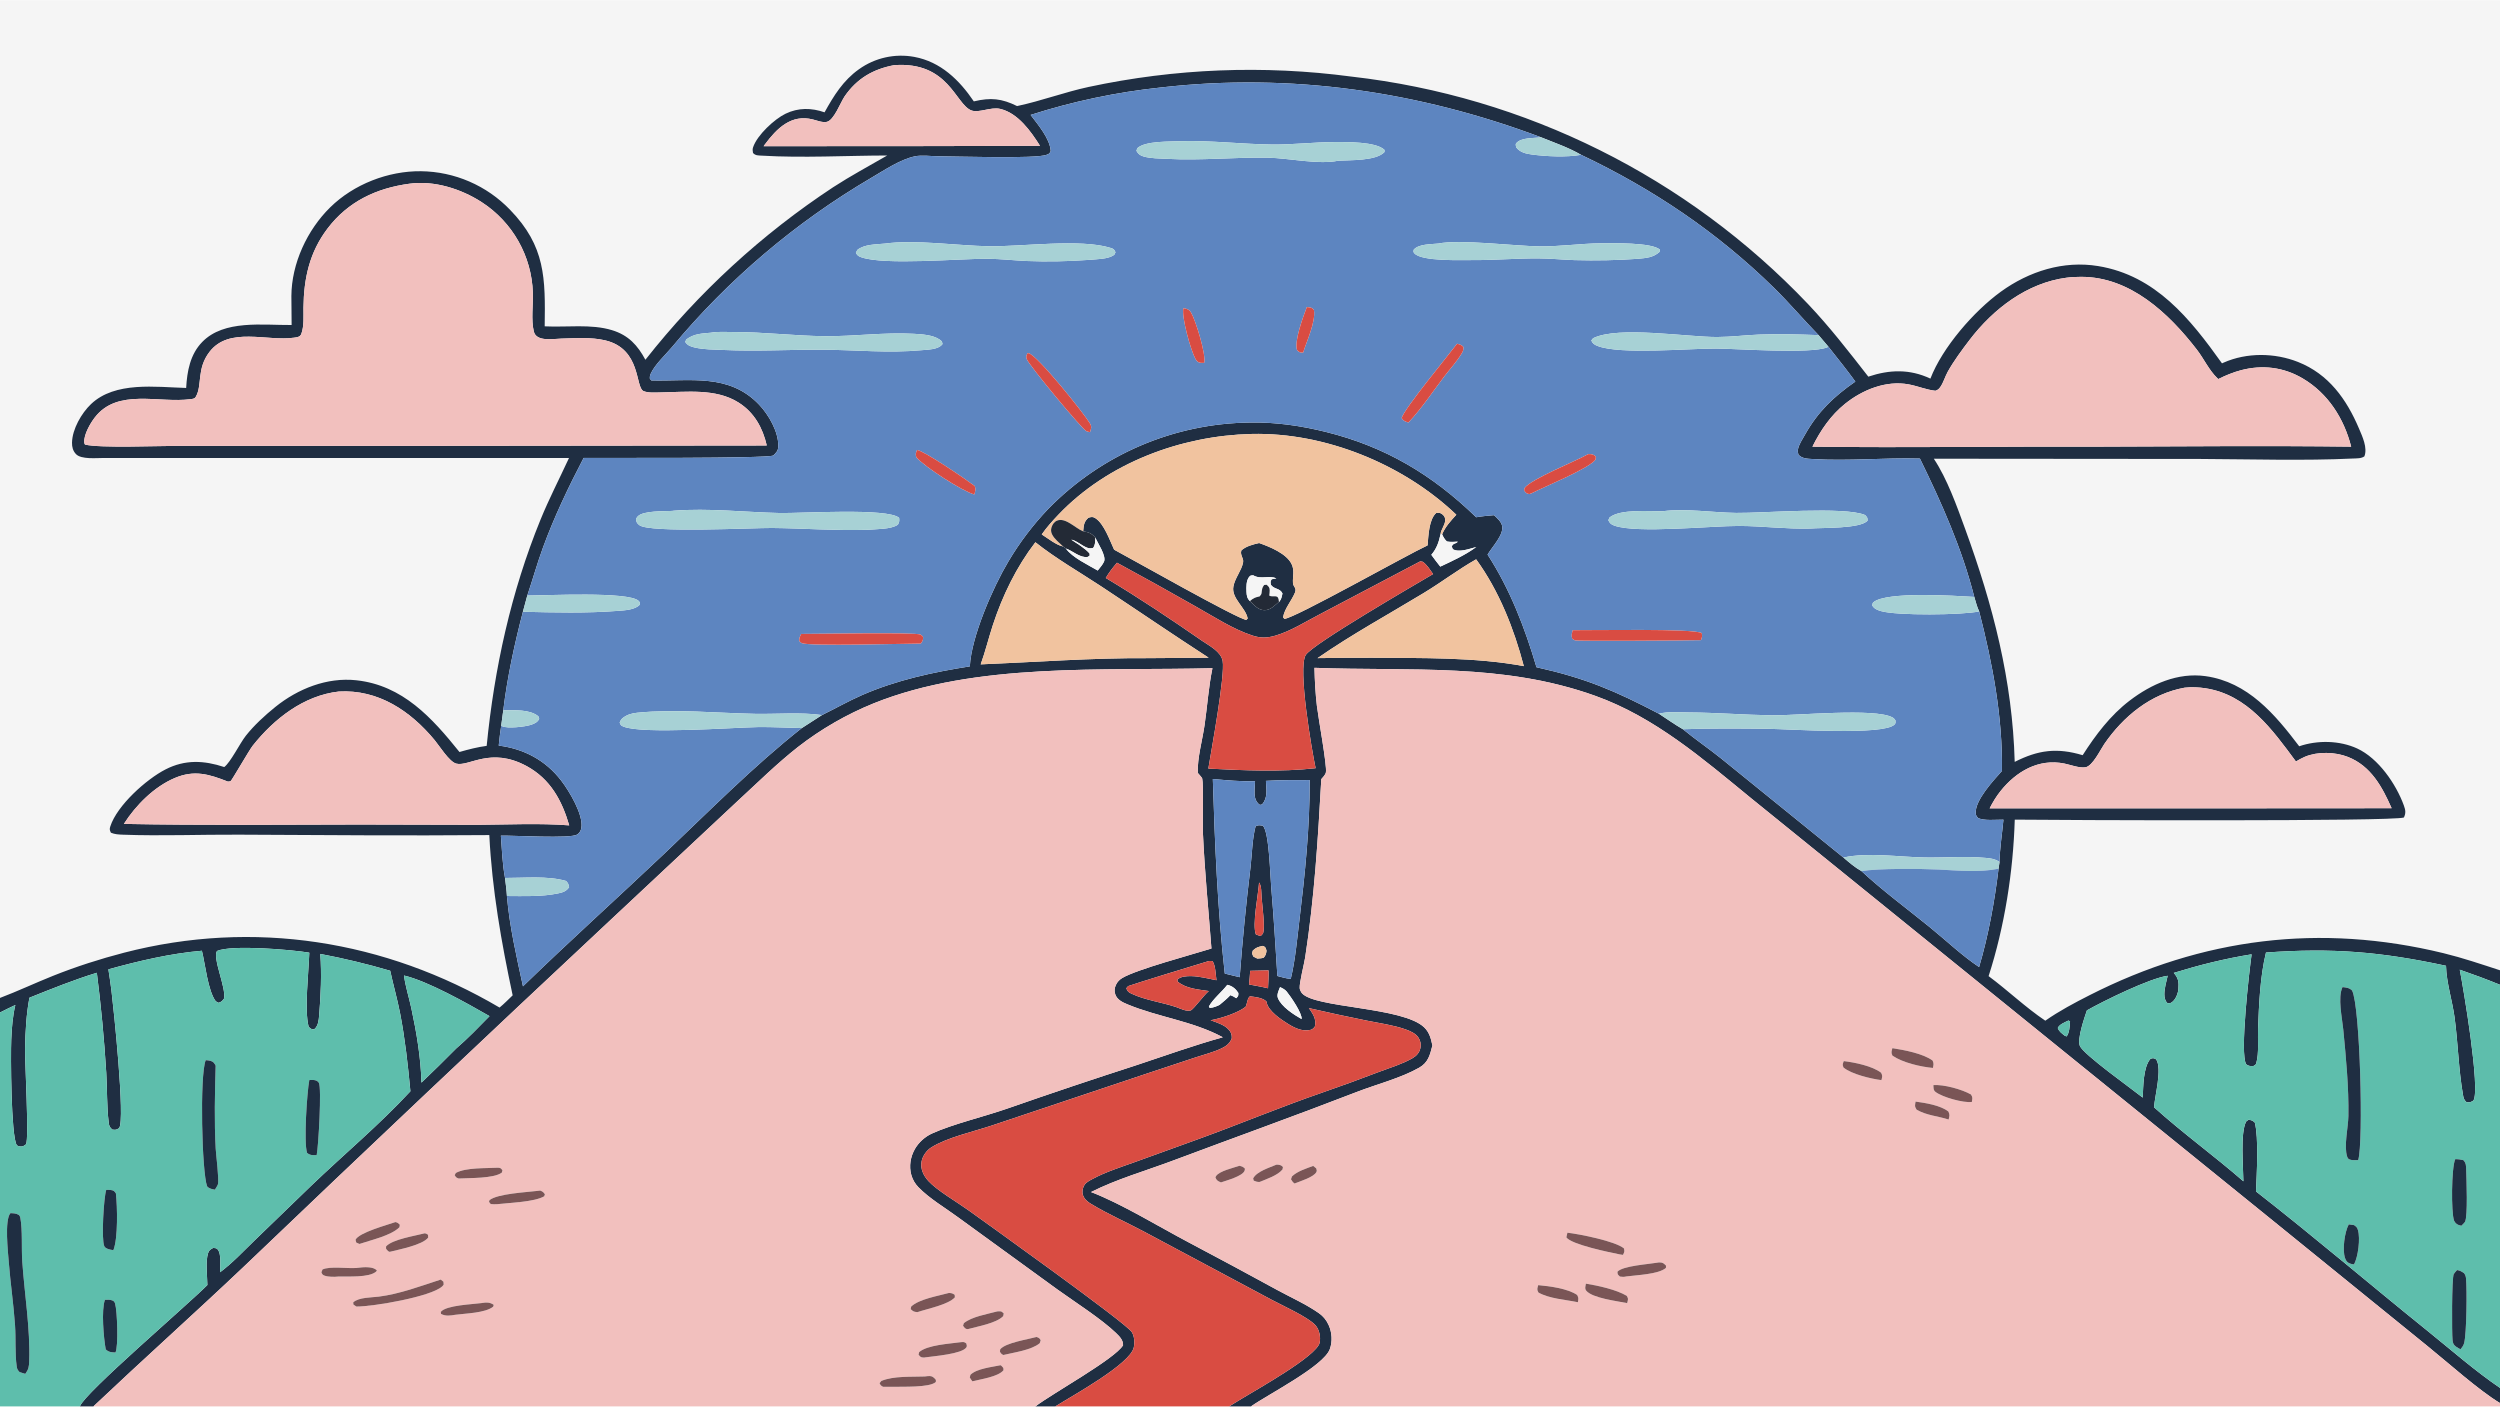 <svg version="1.1" xmlns="http://www.w3.org/2000/svg" style="display: block;" viewBox="0 0 2048 1152" width="1820" height="1024">
<path transform="translate(0,0)" fill="rgb(245,245,245)" d="M 0 0 L 2048 0 L 2048 794.717 C 2032.65 789.71 2017.33 784.501 2001.63 780.676 C 1900.6 756.055 1804.15 768.179 1711.73 815.146 C 1699.33 821.444 1686.91 828.03 1675.51 836.008 C 1659.19 825.035 1644.9 811.214 1629.07 799.503 C 1642.19 758.858 1649.22 713.962 1650.5 671.308 C 1686.9 671.728 1960.96 672.912 1969.28 669.555 C 1971 665.929 1970.63 663.515 1969.27 659.772 C 1962.88 642.103 1948.37 621.03 1931.01 613.017 C 1916.62 606.376 1898.43 606.078 1883.51 611.201 C 1863.65 584.99 1841.4 558.597 1806.76 553.75 C 1784.07 550.573 1762.31 560.279 1744.6 573.806 C 1728.79 585.877 1716.75 601.869 1706.11 618.505 C 1685.21 612.221 1669.8 614.18 1650.45 623.995 C 1648.66 557.264 1632.63 495.609 1609.84 433.099 C 1603.02 414.394 1595.23 392.298 1584.2 375.649 L 1802.9 375.843 C 1843.15 376.026 1887.51 377.413 1927.41 375.495 C 1930.54 375.344 1934.35 375.562 1936.9 373.717 C 1939.67 366.791 1935.26 357.428 1932.5 350.935 C 1922.26 326.835 1907.66 306.324 1882.52 296.367 C 1863.39 288.794 1840.5 288.536 1821.52 296.938 C 1821.1 297.125 1820.68 297.317 1820.26 297.516 C 1794.16 260.977 1765.95 225.594 1718.86 217.827 C 1690.38 213.131 1662.19 222.085 1639.09 238.806 C 1617.05 254.757 1591.22 284.452 1581.39 310.008 C 1564.4 302.043 1547.98 302.574 1530.53 308.407 C 1514.65 288.02 1498.9 267.65 1481.09 248.88 C 1382.11 144.785 1249.65 78.832 1106.93 62.572 C 1035.27 53.045 962.512 55.92 891.831 71.072 C 871.989 75.353 852.918 82.56 833.189 86.741 C 820.652 80.557 811.624 79.585 797.756 82.908 C 785.931 65.436 770.611 50.46 749.012 46.465 C 733.129 43.526 716.736 47.19 703.615 56.609 C 690.719 65.747 682.984 78.317 675.472 91.875 C 664.769 88.108 653.864 87.987 643.517 93.01 C 634.395 97.439 620.321 110.447 616.941 120.439 C 616.311 122.302 616.585 123.249 616.856 125.157 C 618.853 127.398 621.206 127.198 624.132 127.373 C 657.919 129.392 692.873 127.322 726.786 127.242 C 711.947 135.815 696.984 143.84 682.591 153.177 C 624.036 191.735 572.077 239.477 528.712 294.567 C 522.271 282.645 514.875 274.489 501.446 270.351 C 484.246 265.05 464.057 268.118 446.219 267.18 C 446.769 227.753 446.948 201.671 417.775 171.649 C 398.666 151.798 372.395 140.439 344.842 140.114 C 317.93 139.842 289.791 150.785 270.546 169.663 C 251.63 188.219 238.838 215.745 238.69 242.355 C 238.699 250.272 238.765 258.19 238.888 266.106 C 215.333 266.31 183.576 261.597 165.677 279.983 C 155.728 290.202 153.27 303.982 152.492 317.663 C 127.552 316.968 94.352 312.08 74.554 330.891 C 66.742 338.313 59.175 351.478 58.989 362.503 C 58.929 366.05 59.713 369.16 62.202 371.832 C 66.458 376.401 79.136 375.025 85.183 375.028 L 466.103 375.075 C 458.342 391.879 449.78 408.408 442.79 425.549 C 418.627 484.803 404.95 547.314 398.683 610.865 C 391.013 611.897 383.828 613.759 376.397 615.888 C 353.83 587.822 329.94 561.272 291.907 557.128 C 267.928 554.515 244 564.098 225.516 579.01 C 217.048 585.841 208.083 594.064 201.351 602.616 C 196.468 608.82 188.9 624.324 183.702 628.215 C 167.097 622.732 151.661 621.941 135.634 630.138 C 119.857 638.208 95.906 659.65 90.355 676.852 C 89.583 679.244 89.876 679.853 90.838 682.011 C 94.023 683.37 97.326 683.521 100.745 683.647 C 132.207 684.802 164.141 683.463 195.663 683.621 C 264.017 683.962 332.487 684.551 400.838 683.96 C 403.059 728.519 410.669 771.69 419.968 815.244 C 416.448 818.583 412.999 822.186 409.237 825.244 C 315.394 770.045 207.648 752.885 101.82 780.253 C 82.059 785.363 62.171 791.767 43.225 799.343 C 28.742 805.134 14.571 811.829 0 817.358 L 0 0 z"/>
<path transform="translate(0,0)" fill="rgb(31,46,66)" d="M 1675.51 836.008 C 1686.91 828.03 1699.33 821.444 1711.73 815.146 C 1804.15 768.179 1900.6 756.055 2001.63 780.676 C 2017.33 784.501 2032.65 789.71 2048 794.717 L 2048 806.599 C 2037.09 802.13 2026.18 798.075 2015.03 794.248 C 2017.99 809.352 2032.11 892.422 2026.22 901.464 C 2023.71 902.934 2023.43 903.04 2020.54 902.772 C 2018.31 900.619 2018.16 899.492 2017.63 896.465 C 2014.07 875.935 2013.6 854.255 2010.82 833.509 C 2008.97 819.685 2004.1 804.834 2003.78 791.029 C 1950.59 779.606 1910.91 776.186 1856.28 780.179 C 1851.47 799.818 1850.56 822.529 1849.79 842.754 C 1849.46 851.325 1850.64 862.459 1848.4 870.553 C 1847.9 872.337 1847.43 872.296 1845.9 873.192 C 1843.42 873.256 1842.2 873.234 1840.13 871.803 C 1834.59 863.667 1842.69 794.877 1844.52 781.632 C 1822.73 785.139 1801.8 790.352 1780.75 796.856 C 1784.58 801.168 1784.95 804.27 1784.54 810.034 C 1784.3 813.484 1782.56 818.02 1779.86 820.352 C 1778.18 821.798 1777.78 821.77 1775.6 821.668 C 1773.59 819.665 1773.03 817.104 1773.04 814.32 C 1773.06 809.484 1774.67 803.929 1775.76 799.209 C 1760.7 801.361 1723.21 819.87 1709.59 827.562 C 1707.55 833.57 1701.44 851.163 1703.82 856.695 C 1706.88 863.828 1746.08 891.644 1755.34 899.016 C 1755.77 890.266 1755.65 873.979 1761.69 867.215 C 1764.11 866.49 1764.09 866.546 1766.35 867.7 C 1771.4 875.513 1765.22 897.351 1764.59 906.948 C 1788.06 928.131 1813.93 946.767 1837.79 967.581 C 1837.74 956.434 1835.05 927.603 1840.11 918.562 L 1842.02 917.141 C 1844.66 917.578 1845.13 917.673 1847.12 919.431 C 1850.44 931.725 1848.7 961.962 1848.12 975.899 C 1895.72 1013.03 1941.72 1052.35 1988.74 1090.21 C 2008.13 1105.83 2027.43 1122.86 2048 1136.84 L 2048 1149.26 C 2030.48 1138.73 2005.51 1116.21 1988.58 1102.55 L 1866.46 1003.48 L 1499.54 706.407 L 1434.34 653.633 C 1395 621.43 1355.77 587.512 1307.21 570.026 C 1231.28 542.681 1155.42 549.918 1076.8 546.941 C 1077.03 557.387 1077.59 567.686 1078.79 578.071 C 1079.86 587.368 1087.19 627.224 1086.18 632.572 C 1085.79 634.577 1083.71 636.646 1082.41 638.11 C 1079.69 687.207 1076.72 735.545 1069.19 784.201 C 1068.38 789.445 1064.36 805.059 1064.7 809.429 C 1064.79 810.589 1065.78 812.54 1066.51 813.418 C 1076.78 825.762 1149.25 824.564 1166.74 841.505 C 1171 845.628 1172.25 850.738 1173.42 856.346 C 1171.4 864.098 1170.08 870.244 1162.57 874.527 C 1147.72 883 1127.66 888.128 1111.56 894.364 C 1061.45 913.768 1010.73 931.917 960.407 950.795 C 938.455 959.029 914.663 965.835 893.765 976.388 C 918.434 985.752 949.786 1005.03 973.86 1017.68 C 998.061 1030.45 1022.16 1043.41 1046.16 1056.55 C 1057.39 1062.66 1069.91 1068.24 1080.35 1075.54 C 1084.02 1078.1 1086.55 1081.22 1088.41 1085.29 C 1091.18 1091.34 1091.7 1098.86 1089.37 1105.13 C 1084.17 1119.12 1038.9 1142.06 1024.79 1152 L 1006.87 1152 L 1016.94 1145.83 C 1028.98 1138.39 1078.69 1110.88 1081.07 1099.77 C 1082.06 1095.15 1080.78 1088.98 1077.55 1085.44 C 1071.38 1078.66 1050.36 1069.32 1041.7 1064.62 L 937.14 1008.78 C 922.904 1001.21 907.717 994.493 893.952 986.2 C 891.595 984.781 889.334 983.082 887.923 980.665 C 886.494 978.216 886.438 975.809 887.233 973.147 C 888.431 969.134 891.152 967.753 894.625 965.872 C 905.791 959.825 918.42 955.903 930.332 951.586 L 981.637 933.023 C 1015.49 920.74 1048.78 906.788 1082.82 895.039 C 1098.6 889.563 1114.29 883.841 1129.89 877.875 C 1138.81 874.533 1148.68 871.563 1156.95 866.84 C 1160.32 864.913 1162.67 862.405 1163.59 858.496 C 1164.31 855.42 1163.63 852.359 1161.9 849.747 C 1159.66 846.381 1155.11 844.429 1151.42 843.123 C 1141.37 839.566 1130.04 838.071 1119.58 835.934 C 1103.75 832.747 1087.97 829.332 1072.24 825.69 C 1073.56 827.551 1074.9 829.491 1075.94 831.525 C 1077.49 834.548 1078.04 837.918 1076.98 841.174 C 1076.04 842.022 1075.16 843.133 1073.92 843.451 C 1067.32 845.148 1061.2 842.331 1055.62 838.91 C 1049.61 835.223 1039.15 828.233 1037.66 821.211 C 1037.6 820.907 1037.55 820.601 1037.49 820.296 C 1034.26 817.079 1028.28 816.619 1023.94 816.043 C 1021.8 817.528 1021.73 822.11 1020.37 824.676 C 1013.83 829.715 1000.8 833.89 992.612 835.479 L 991.71 835.648 C 996.476 837.388 1002.64 839.193 1006.21 842.962 C 1008.43 845.295 1009.2 847.174 1009.08 850.372 C 1007.57 854.498 1004.7 856.738 1000.87 858.602 C 994.266 861.816 986.536 863.714 979.552 866.035 L 939.135 879.446 L 812.075 922.023 C 797.443 926.903 775.856 931.67 762.928 939.815 C 759.083 942.238 755.817 946.755 754.959 951.266 C 753.794 957.382 756.531 962.978 760.572 967.404 C 767.523 975.017 783.986 984.591 793.173 991.183 C 807.817 1001.69 921.921 1083.24 927.089 1091 C 929.365 1094.42 929.633 1099.7 928.805 1103.64 C 925.92 1117.35 877.861 1143.6 864.494 1152 L 848.163 1152 C 861.985 1141.43 913.557 1112.95 920.024 1101.87 C 920.102 1097.61 917.216 1094.75 914.343 1091.96 C 902.648 1080.61 880.242 1066.23 866.314 1056.26 L 784.924 997.125 C 774.378 989.361 761.32 981.709 752.241 972.315 C 749.565 969.536 747.614 966.14 746.562 962.427 C 744.508 955.288 745.854 947.371 749.551 941.001 C 752.654 935.655 757.766 931.049 763.388 928.468 C 779.952 920.864 806.598 914.471 824.915 908.088 C 860.02 895.815 895.272 883.967 930.662 872.546 C 954.285 864.706 977.731 856.261 1001.72 849.589 C 976.994 836.264 948.969 833.19 923.464 822.566 C 919.435 820.887 915.154 818.827 913.622 814.417 C 912.696 811.754 912.993 809.139 914.192 806.617 C 915.365 804.151 917.017 802.441 919.345 801.041 C 931.119 793.962 976.768 781.791 992.417 776.887 C 990.026 745.356 986.842 713.958 985.445 682.35 C 985.073 673.939 986.074 642.801 984.838 637.534 C 984.659 636.772 981.859 633.899 981.216 633.004 C 980.828 620.561 984.965 606.382 986.779 593.931 C 989.034 578.449 990.059 562.538 993.236 547.237 C 903.85 549.653 799.849 542.205 715.756 576.022 C 693.496 585.046 672.589 597.102 653.627 611.848 C 636.352 625.446 620.786 640.841 604.634 655.712 L 498.766 754.793 C 398.659 848.418 299.058 942.582 199.967 1037.28 C 159.197 1075.95 117.31 1113.4 76.495 1152 L 65.456 1152 C 68.6 1141.5 155.267 1067.53 169.882 1052.53 C 169.793 1045.16 168.232 1033.29 170.471 1026.43 C 171.331 1023.8 172.348 1023.47 174.629 1022.17 C 176.082 1022.33 177.064 1022.13 178.148 1023.21 C 181.584 1026.65 180.295 1037.42 180.269 1042.09 C 190.463 1034.53 199.643 1024.64 208.777 1015.82 L 254.707 971.435 C 281.642 945.574 310.884 921.26 336.201 893.831 C 334.22 872.55 331.842 850.971 327.774 829.983 C 325.504 818.27 322.155 806.776 319.665 795.104 C 300.804 789.571 281.683 784.968 262.371 781.312 C 263.583 797.227 262.802 815.69 261.442 831.626 C 261.095 835.692 260.731 840.232 257.439 843.05 C 254.749 843.079 254.763 842.691 252.844 840.969 C 249.191 827.169 252.903 796.111 253.386 780.288 C 238.628 777.822 190.118 773.67 177.827 778.88 C 173.839 784.544 185.429 809.121 183.525 817.919 C 181.852 820.068 181.576 820.488 179.036 821.377 L 176.747 820.123 C 170.35 811.61 168.111 789.641 165.397 778.709 C 139.439 780.994 113.848 787.013 88.788 793.941 C 89.711 799.65 90.535 805.375 91.262 811.112 C 92.955 824.827 102.752 917.413 97.59 924.042 C 95.073 925.567 94.894 925.56 91.965 925.197 C 89.747 923.103 89.406 922.314 89.035 919.243 C 87.436 905.992 87.849 891.971 87.051 878.594 C 85.377 851.237 82.802 823.942 79.331 796.754 C 60.495 802.536 42.378 809.861 24.108 817.186 C 21.543 830.656 20.791 844.896 20.541 858.585 C 20.324 870.446 23.889 932.407 21.331 937.246 C 19.635 938.554 18.716 939.321 16.41 939.07 C 15.507 938.971 14.108 938.536 13.643 937.768 C 9.034 930.151 8.674 864.441 9.234 851.476 C 9.642 842.023 10.349 832.37 12.579 823.152 C 8.334 825.074 4.178 827.241 0 829.307 L 0 817.358 C 14.571 811.829 28.742 805.134 43.225 799.343 C 62.171 791.767 82.059 785.363 101.82 780.253 C 207.648 752.885 315.394 770.045 409.237 825.244 C 412.999 822.186 416.448 818.583 419.968 815.244 C 410.669 771.69 403.059 728.519 400.838 683.96 C 332.487 684.551 264.017 683.962 195.663 683.621 C 164.141 683.463 132.207 684.802 100.745 683.647 C 97.326 683.521 94.023 683.37 90.838 682.011 C 89.876 679.853 89.583 679.244 90.355 676.852 C 95.906 659.65 119.857 638.208 135.634 630.138 C 151.661 621.941 167.097 622.732 183.702 628.215 C 188.9 624.324 196.468 608.82 201.351 602.616 C 208.083 594.064 217.048 585.841 225.516 579.01 C 244 564.098 267.928 554.515 291.907 557.128 C 329.94 561.272 353.83 587.822 376.397 615.888 C 383.828 613.759 391.013 611.897 398.683 610.865 C 404.95 547.314 418.627 484.803 442.79 425.549 C 449.78 408.408 458.342 391.879 466.103 375.075 L 85.183 375.028 C 79.136 375.025 66.458 376.401 62.202 371.832 C 59.713 369.16 58.929 366.05 58.989 362.503 C 59.175 351.478 66.742 338.313 74.554 330.891 C 94.352 312.08 127.552 316.968 152.492 317.663 C 153.27 303.982 155.728 290.202 165.677 279.983 C 183.576 261.597 215.333 266.31 238.888 266.106 C 238.765 258.19 238.699 250.272 238.69 242.355 C 238.838 215.745 251.63 188.219 270.546 169.663 C 289.791 150.785 317.93 139.842 344.842 140.114 C 372.395 140.439 398.666 151.798 417.775 171.649 C 446.948 201.671 446.769 227.753 446.219 267.18 C 464.057 268.118 484.246 265.05 501.446 270.351 C 514.875 274.489 522.271 282.645 528.712 294.567 C 572.077 239.477 624.036 191.735 682.591 153.177 C 696.984 143.84 711.947 135.815 726.786 127.242 C 692.873 127.322 657.919 129.392 624.132 127.373 C 621.206 127.198 618.853 127.398 616.856 125.157 C 616.585 123.249 616.311 122.302 616.941 120.439 C 620.321 110.447 634.395 97.439 643.517 93.01 C 653.864 87.987 664.769 88.108 675.472 91.875 C 682.984 78.317 690.719 65.747 703.615 56.609 C 716.736 47.19 733.129 43.526 749.012 46.465 C 770.611 50.46 785.931 65.436 797.756 82.908 C 811.624 79.585 820.652 80.557 833.189 86.741 C 852.918 82.56 871.989 75.353 891.831 71.072 C 962.512 55.92 1035.27 53.045 1106.93 62.572 C 1249.65 78.832 1382.11 144.785 1481.09 248.88 C 1498.9 267.65 1514.65 288.02 1530.53 308.407 C 1547.98 302.574 1564.4 302.043 1581.39 310.008 C 1591.22 284.452 1617.05 254.757 1639.09 238.806 C 1662.19 222.085 1690.38 213.131 1718.86 217.827 C 1765.95 225.594 1794.16 260.977 1820.26 297.516 C 1820.68 297.317 1821.1 297.125 1821.52 296.938 C 1840.5 288.536 1863.39 288.794 1882.52 296.367 C 1907.66 306.324 1922.26 326.835 1932.5 350.935 C 1935.26 357.428 1939.67 366.791 1936.9 373.717 C 1934.35 375.562 1930.54 375.344 1927.41 375.495 C 1887.51 377.413 1843.15 376.026 1802.9 375.843 L 1584.2 375.649 C 1595.23 392.298 1603.02 414.394 1609.84 433.099 C 1632.63 495.609 1648.66 557.264 1650.45 623.995 C 1669.8 614.18 1685.21 612.221 1706.11 618.505 C 1716.75 601.869 1728.79 585.877 1744.6 573.806 C 1762.31 560.279 1784.07 550.573 1806.76 553.75 C 1841.4 558.597 1863.65 584.99 1883.51 611.201 C 1898.43 606.078 1916.62 606.376 1931.01 613.017 C 1948.37 621.03 1962.88 642.103 1969.27 659.772 C 1970.63 663.515 1971 665.929 1969.28 669.555 C 1960.96 672.912 1686.9 671.728 1650.5 671.308 C 1649.22 713.962 1642.19 758.858 1629.07 799.503 C 1644.9 811.214 1659.19 825.035 1675.51 836.008 z M 1262.41 112.322 C 1162.13 74.7 1057.35 59.29 950.782 71.549 C 914.604 75.377 878.912 82.9 844.267 94.001 C 850.247 101.967 860.084 113.32 860.757 123.596 C 859.792 125.685 859.598 125.798 857.449 126.664 C 848.828 130.138 781.952 127.935 768.488 127.874 C 762.577 127.847 755.115 126.711 749.379 127.945 C 737.373 130.529 724.503 139.242 713.935 145.429 C 651.816 181.875 596.503 228.838 550.465 284.224 C 545.07 290.626 536.274 298.685 532.985 306.208 C 532.419 307.503 532.284 308.465 532.289 309.863 L 533.55 311.518 C 565.2 312.351 597.079 305.416 621.793 331.302 C 629.712 339.597 637.857 353.7 637.585 365.526 C 637.503 369.084 635.906 370.674 633.455 373.05 C 626.716 375.569 496.052 374.858 478.106 375.008 C 465.584 398.999 454.082 423.115 444.757 448.551 C 440.036 461.431 436.348 474.747 431.939 487.751 C 430.768 492.18 429.575 496.604 428.359 501.021 C 421.458 527.59 415.611 554.424 412.285 581.696 L 410.58 594.338 C 409.719 599.756 409.134 605.192 408.548 610.644 C 429.234 613.287 446.888 622.647 459.712 639.301 C 466.22 647.752 478.087 667.33 476.251 678.092 C 475.889 680.215 474.76 682.292 472.923 683.488 C 467.308 687.142 420.396 684.126 410.308 684.439 C 411.13 695.916 411.601 707.769 413.705 719.087 C 414.274 723.997 414.995 728.942 415.264 733.876 C 417.38 758.625 423.144 783.621 428.424 807.862 C 466.205 771.155 505.444 735.896 543.685 699.671 C 580.404 664.888 617.23 627.532 656.832 596.299 L 673.342 585.648 C 684.41 580.236 695.031 574.143 706.359 569.2 C 734.331 556.992 764.481 550.464 794.498 545.751 C 795.697 521.619 813.351 481.137 826.01 459.923 C 835.233 444.349 846.196 429.873 858.688 416.775 C 902.302 372.096 961.915 346.625 1024.35 345.994 C 1045.23 345.623 1065.91 348.676 1086.14 353.693 C 1134.91 365.79 1173.34 388.794 1209.28 423.595 C 1214.14 422.731 1218.99 422.299 1223.91 421.889 C 1226.34 424.176 1229.58 427.02 1230.45 430.318 C 1232.38 437.651 1222.32 447.817 1218.61 454.19 C 1237.01 482.548 1249.15 514.172 1258.68 546.457 C 1298.87 555.396 1322.9 565.693 1358.96 584.534 C 1365.47 588.771 1371.93 593.378 1378.65 597.25 C 1388.8 605.578 1399.71 612.998 1409.97 621.226 L 1510.1 702.346 C 1514.88 706.427 1519.45 710.381 1524.94 713.496 C 1542.52 729.806 1562.47 744.444 1581.09 759.599 C 1594.29 770.334 1607.18 782.664 1621.27 792.067 C 1628.89 766.396 1634.05 738.1 1637.22 711.513 L 1638.01 706.006 C 1638.22 694.641 1640.19 682.7 1641.23 671.335 C 1635.63 671.268 1624.79 672.492 1620.2 669.814 C 1619.28 668.484 1618.62 667.852 1618.51 666.19 C 1617.8 655.311 1633.29 638.996 1639.99 631.426 C 1640.65 587.222 1632.29 543.384 1621.33 500.715 C 1619.54 497.168 1618.55 492.672 1617.33 488.86 C 1607.24 449.188 1590.73 412.156 1572.8 375.525 C 1543.74 374.692 1514.04 377.727 1485.15 375.919 C 1480.79 375.646 1476.29 375.686 1473.27 372.307 C 1472.88 370.938 1472.61 369.535 1472.86 368.112 C 1473.55 364.067 1476.61 359.563 1478.61 356.01 C 1489.2 337.148 1502.22 324.704 1519.91 312.449 C 1512.85 302.731 1505.28 293.366 1497.86 283.923 L 1489.78 274.399 C 1477.34 261.675 1465.95 248.111 1453.17 235.594 C 1406.46 189.839 1354.14 154.698 1295.22 126.688 C 1284.97 120.7 1273.4 116.779 1262.41 112.322 z M 887.322 435.103 C 887.814 430.359 887.797 427.311 891.646 423.969 C 894.129 423.325 895.138 422.921 897.466 424.448 C 904.501 429.061 909.13 442.533 912.687 450.14 C 927.482 458.05 1014.51 507.366 1020.97 507.648 L 1022.1 506.569 C 1020.43 497.495 1008.67 490.151 1010.37 480.44 C 1011.62 473.326 1017.1 467.29 1018.34 460.598 C 1019.01 457.011 1015.68 454.879 1016.91 450.774 C 1020.7 447.293 1026.56 445.833 1031.48 444.713 C 1040.05 447.71 1054.09 453.365 1058.15 462.112 C 1060.7 467.623 1058.83 471.973 1059.2 477.471 C 1059.41 480.75 1062.48 481.349 1060.83 485.349 C 1058.07 492.044 1052.34 498.311 1051.09 505.502 L 1052.16 506.836 C 1060.5 506.41 1152.2 454.589 1169.48 446.626 C 1170.16 438.994 1170.53 425.376 1176.49 420.131 C 1178.85 419.782 1179.99 419.778 1181.95 421.505 C 1183.52 422.88 1184 424.397 1183.87 426.406 C 1183.62 430.303 1180.4 433.668 1180.07 437.607 C 1178.59 444.19 1176.96 449.188 1172.55 454.364 C 1174.96 457.594 1177.3 460.947 1179.89 464.032 C 1189.97 459.286 1200.35 454.57 1209.38 447.956 C 1203.84 449.362 1195.39 452.765 1190.13 449.749 L 1189.27 447.497 C 1190.7 444.316 1192.8 445.658 1194.2 443.569 C 1191.15 443.787 1188.35 443.979 1185.31 443.44 C 1183.39 441.623 1182.43 439.938 1181.36 437.535 C 1184.14 431.18 1188.4 426.587 1193.03 421.527 C 1149.68 380.194 1085.62 353.943 1025.37 355.363 C 967.43 356.729 907.362 379.139 867.061 421.475 C 862.25 426.529 857.373 431.924 853.4 437.672 C 858.488 440.864 865.214 446.357 870.945 447.566 L 873.178 449.199 C 878.377 456.577 891.385 462.616 899.254 467.241 C 900.952 465.035 903.321 462.454 904.428 459.913 C 906.44 455.297 899.207 444.631 897.165 440.139 C 894.06 436.641 891.79 435.831 887.322 435.103 z M 1047.7 492.904 L 1047.98 492.791 C 1049.77 490.623 1050.06 488.627 1050.59 485.958 C 1048.23 481.374 1044.14 482.943 1041.15 479.012 C 1040.79 476.703 1040.47 476.422 1041.77 474.371 L 1045.59 473.733 C 1039.64 470.763 1033.14 474.969 1026.59 471.129 C 1025.03 471.3 1024.47 471.09 1023.44 472.294 C 1020.79 475.354 1020.95 480.9 1021.12 484.721 C 1021.25 487.746 1021.63 490.127 1023.97 492.276 C 1027.23 495.473 1030.62 499.524 1035.53 499.721 C 1040.66 499.928 1044.1 495.909 1047.7 492.904 z M 732.437 53.251 C 715.33 56.463 701.966 64.161 691.93 78.785 C 688.628 83.596 683.179 98.478 677.282 99.709 C 673.821 100.432 669.372 98.647 665.976 97.764 C 648.225 93.147 636.339 105.057 626.524 118.279 C 626.198 118.721 625.879 119.168 625.568 119.621 L 745.5 119.567 L 851.988 119.337 C 844.449 107.368 833.919 92.495 819.358 89.068 C 811.712 87.268 801.825 92.651 795.759 90.324 C 782.584 85.27 777.252 50.017 732.437 53.251 z M 335.525 150.35 C 308.402 153.991 285.19 164.851 268.305 187.08 C 253.513 206.554 248.877 227.917 248.602 251.919 C 248.524 258.64 249.232 267.049 246.817 273.426 C 245.838 276.012 243.214 276.162 240.773 276.512 C 218.697 279.671 187.624 267.223 171.587 288.156 C 160.855 302.165 165.907 315.632 160.338 324.985 C 159.357 326.633 157.842 326.61 156.129 326.848 C 130.476 330.412 96.272 317.554 77.607 341.918 C 73.894 346.765 68.638 355.835 69.002 362.19 C 69.043 362.915 69.299 363.405 69.616 364.041 C 81.583 367.072 130.523 365.08 145.672 365.103 L 364.5 365.089 L 628.14 364.804 C 624.798 350.293 617.878 337.707 604.938 329.569 C 586.336 317.87 562.266 321.032 541.318 321.334 C 537.024 321.396 531.217 321.907 527.222 320.269 C 520.222 317.398 525.57 285.623 495.583 278.643 C 484.093 275.969 471.478 276.905 459.736 277.254 C 453.013 277.453 439.359 280.011 437.302 271.412 C 434.971 261.667 436.857 249.714 436.524 239.694 C 435.561 209.552 419.873 181.8 394.543 165.433 C 377.733 154.572 355.639 147.571 335.525 150.35 z M 1692.89 227.366 C 1660.54 231.633 1632.92 252.887 1613.5 278.295 C 1607.31 286.394 1600.51 295.588 1595.56 304.46 C 1593.36 308.412 1592.09 313.266 1589.5 316.928 C 1588.2 318.762 1587.5 319.187 1585.49 319.997 C 1577.96 319.159 1570.95 316.1 1563.53 314.736 C 1545.05 311.343 1525.75 319.181 1511.49 330.646 C 1499.71 340.116 1491.41 352.356 1484.73 365.775 C 1563.74 366.745 1642.82 365.487 1721.85 365.747 C 1789.88 365.525 1858.06 364.873 1926.08 365.762 C 1920.21 342.771 1907.18 322.144 1886.43 309.907 C 1870.64 300.596 1853.4 298.524 1835.75 303.163 C 1829.34 304.848 1823.13 307.446 1817.2 310.389 C 1816.96 310.165 1816.72 309.943 1816.48 309.716 C 1809.64 303.176 1805.46 293.797 1799.67 286.29 C 1776.65 256.475 1744.9 226.482 1704.66 226.66 C 1700.82 226.677 1696.69 226.83 1692.89 227.366 z M 848.183 444.083 C 832.677 464.255 821.256 487.772 813.35 511.896 C 809.861 522.542 807.181 533.595 803.386 544.112 C 849.023 542.221 894.429 538.758 940.169 539.025 L 990.118 538.658 C 960.559 519.533 931.536 499.652 902.159 480.258 C 884.331 468.49 864.87 457.379 848.183 444.083 z M 1209.25 458.055 C 1194.35 466.539 1180.99 476.751 1166.37 485.609 C 1137.4 503.164 1107.16 519.664 1079.35 538.989 C 1094.15 538.774 1108.95 538.675 1123.75 538.693 C 1164.09 539.019 1208.65 538.12 1248.31 545.557 C 1240.29 514.96 1227.98 483.791 1209.25 458.055 z M 1163.42 459.745 L 1081.21 503.059 C 1069.5 509.113 1057.48 516.853 1044.82 520.572 C 1038.06 522.558 1032.78 522.71 1026.12 520.537 C 1009.91 515.247 994.406 505.052 979.58 496.717 C 958.183 484.538 936.661 472.579 915.017 460.843 C 911.591 464.873 908.529 468.739 905.86 473.338 C 932.81 489.477 959.233 507.137 985.05 525.031 C 990.977 529.068 1000.17 533.675 1001.59 541.338 C 1003.71 552.835 992.366 614.338 989.867 629.493 C 1018.76 630.975 1048.92 632.393 1077.76 629.171 C 1074.62 614.48 1063.05 547.268 1069.63 536.486 C 1075.09 527.53 1159.46 478.707 1173.98 470.139 C 1171.49 466.674 1169.01 462.434 1165.44 460.03 L 1163.42 459.745 z M 1789.64 563.218 C 1761.9 568.255 1739.5 586.576 1723.8 609.417 C 1720.63 614.033 1714.28 627.492 1708.39 628.421 C 1703.39 629.208 1696.2 626.409 1691.23 625.387 C 1670.06 621.038 1651.65 631.827 1638.78 647.981 C 1635.29 652.364 1632.47 657.047 1629.93 662.029 L 1804.25 662.054 L 1959.22 661.949 C 1951.49 644.462 1942.32 627.378 1923.41 619.935 C 1912.85 615.779 1898.54 615.389 1887.99 619.893 C 1885.52 620.949 1883.14 622.333 1880.82 623.678 C 1861.64 597.707 1841.23 569.073 1806.82 563.714 C 1801.38 562.866 1795.13 562.557 1789.64 563.218 z M 277.547 566.367 C 248.83 569.64 224.591 588.606 207.055 610.691 C 204.076 614.443 189.768 639.466 188.856 639.833 C 188.179 640.106 187.411 640.048 186.689 640.155 C 171.219 634.067 159.189 630.363 143.016 637.276 C 126.134 644.492 111.257 659.484 101.491 674.796 C 165.835 676.065 230.387 675.441 294.75 675.313 L 391.86 675.549 C 416.438 675.367 441.795 674.098 466.307 675.99 C 460.316 655.55 450.819 637.901 431.249 627.368 C 401.751 611.491 384.297 628.077 373.797 625.44 C 368.107 624.011 359.818 610.723 356.138 606.276 C 336.208 582.194 309.837 564.535 277.547 566.367 z M 993.544 638.04 C 995.192 691.469 997.384 744.195 1003.33 797.398 L 1015.56 800.397 C 1017.84 770.21 1020.81 740.079 1024.46 710.026 C 1025.69 699.212 1025.81 687.25 1028.59 676.745 C 1031.03 675.529 1031.81 675.912 1034.45 676.272 C 1039.84 681.162 1040.51 717.979 1041.42 727.27 C 1043.47 751.313 1044.89 775.329 1046.42 799.404 C 1050.04 800.35 1053.66 801.456 1057.39 801.801 C 1061.15 786.247 1062.53 769.722 1064.46 753.856 C 1069.07 715.845 1073.05 677.241 1072.9 638.907 C 1060.98 639.006 1048.94 638.773 1037.05 639.548 C 1037.36 646.4 1038.8 653.308 1033.88 658.84 L 1032.12 659.261 C 1029.97 657.821 1028.67 655.71 1028.12 653.186 C 1027.26 649.22 1027.97 643.921 1028.13 639.821 C 1016.55 640.21 1005.07 639.034 993.544 638.04 z M 1031.43 722.778 C 1030.84 732.403 1025.63 757.519 1028.84 765.372 C 1030.14 765.845 1031.4 766.314 1032.74 766.657 C 1033.23 766.094 1034.43 765.029 1034.68 764.4 C 1036.52 759.858 1033.94 740.763 1033.49 734.84 C 1033.2 731.128 1033.57 725.785 1031.43 722.778 z M 1034.37 774.743 C 1030.53 775.675 1029.29 775.826 1026.31 778.568 C 1025.51 781.069 1025.65 781.098 1026.77 783.499 L 1030 785.121 C 1031.19 784.997 1034.74 784.969 1035.41 784.155 C 1036.9 782.337 1037.25 781.005 1037.54 778.708 C 1036.89 776.624 1037.03 775.783 1034.84 774.835 C 1034.69 774.772 1034.53 774.774 1034.37 774.743 z M 990.453 787.083 C 984.841 788.652 924.989 807.137 924.218 807.666 C 923.714 808.011 923.104 808.98 922.686 809.474 C 923.594 812.094 924.523 812.739 927.052 813.935 C 938.291 819.25 951.883 820.905 963.701 824.915 C 967.212 826.204 971.874 828.627 975.535 827.601 C 978.492 825.812 985.752 815.617 990.241 811.722 C 981.6 810.414 971.945 809.843 964.9 804.132 L 964.43 802.404 C 967.249 799.648 972.164 799.446 975.924 799.51 C 982.59 799.624 989.986 801.589 996.554 802.861 C 995.841 798.464 995.841 790.736 993.253 787.158 L 990.453 787.083 z M 1024.15 795.156 C 1023.86 798.873 1023.66 802.631 1023.22 806.332 C 1028.39 807.349 1033.66 808.194 1038.77 809.446 C 1039.01 804.567 1039.33 799.683 1039.21 794.797 L 1024.15 795.156 z M 330.938 798.997 C 332.138 807.977 335.027 816.911 336.95 825.787 C 341.171 845.273 344.805 866.741 345.235 886.753 C 354.844 877.598 364.313 868.297 373.639 858.854 C 383.305 850.543 392.104 841.383 401.011 832.281 C 382.853 821.871 350.555 803.61 330.938 798.997 z M 1005.41 806.638 C 1000.82 812.58 993.931 817.967 990.322 824.35 L 990.985 825.531 C 994.089 825.344 996.285 824.368 999.036 823.072 C 1002.13 820.513 1005.19 818.011 1007.94 815.078 C 1009.74 815.739 1011.17 816.499 1012.74 817.594 C 1014.45 815.758 1014.48 815.79 1014.45 813.293 C 1012.47 810.084 1009.62 807.677 1005.91 806.751 C 1005.74 806.709 1005.57 806.676 1005.41 806.638 z M 1048.62 808.507 C 1047.57 811.118 1045.76 814.627 1046.85 817.417 C 1049.66 824.552 1059.85 831.036 1066.26 834.688 C 1066.91 830.071 1057.24 816.051 1054.02 812.104 C 1052.66 810.432 1050.54 809.403 1048.62 808.507 z M 1694.47 835.858 C 1691.53 837.364 1687.12 838.908 1685.72 841.992 C 1686.94 845.102 1688.7 846.075 1691.24 848.184 L 1692.93 848.931 C 1695.33 845.945 1695.53 840.314 1695.79 836.574 L 1694.47 835.858 z"/>
<path transform="translate(0,0)" fill="rgb(242,192,190)" d="M 625.568 119.621 C 625.879 119.168 626.198 118.721 626.524 118.279 C 636.339 105.057 648.225 93.147 665.976 97.764 C 669.372 98.647 673.821 100.432 677.282 99.709 C 683.179 98.478 688.628 83.596 691.93 78.785 C 701.966 64.161 715.33 56.463 732.437 53.251 C 777.252 50.017 782.584 85.27 795.759 90.324 C 801.825 92.651 811.712 87.268 819.358 89.068 C 833.919 92.495 844.449 107.368 851.988 119.337 L 745.5 119.567 L 625.568 119.621 z"/>
<path transform="translate(0,0)" fill="rgb(93,133,192)" d="M 1262.41 112.322 C 1256.5 113.232 1245.81 112.284 1241.91 117.442 C 1241.39 118.124 1241.93 119.699 1242.06 120.553 C 1245.14 124.659 1249.98 125.774 1254.83 126.426 C 1266.92 128.047 1283.24 128.823 1295.22 126.688 C 1354.14 154.698 1406.46 189.839 1453.17 235.594 C 1465.95 248.111 1477.34 261.675 1489.78 274.399 C 1473.56 273.794 1457.27 273.303 1441.05 273.952 C 1429.69 274.406 1418.23 275.884 1406.87 275.946 C 1382.17 276.08 1325.66 266.668 1305.07 276.938 L 1303.6 278.789 C 1304.65 281.333 1306.19 282.267 1308.71 283.265 C 1327.13 290.547 1383.47 285.276 1405.75 285.4 C 1423.72 285.5 1483.04 289.969 1496.85 284.399 C 1497.19 284.26 1497.52 284.081 1497.86 283.923 C 1505.28 293.366 1512.85 302.731 1519.91 312.449 C 1502.22 324.704 1489.2 337.148 1478.61 356.01 C 1476.61 359.563 1473.55 364.067 1472.86 368.112 C 1472.61 369.535 1472.88 370.938 1473.27 372.307 C 1476.29 375.686 1480.79 375.646 1485.15 375.919 C 1514.04 377.727 1543.74 374.692 1572.8 375.525 C 1590.73 412.156 1607.24 449.188 1617.33 488.86 C 1601.84 487.914 1545.24 484.236 1534.68 493.236 C 1533.89 493.907 1533.95 494.864 1533.74 495.844 C 1535.27 498.612 1538 499.617 1540.88 500.475 C 1553.62 504.267 1607.89 503.783 1621.33 500.715 C 1632.29 543.384 1640.65 587.222 1639.99 631.426 C 1633.29 638.996 1617.8 655.311 1618.51 666.19 C 1618.62 667.852 1619.28 668.484 1620.2 669.814 C 1624.79 672.492 1635.63 671.268 1641.23 671.335 C 1640.19 682.7 1638.22 694.641 1638.01 706.006 C 1637.82 705.876 1637.63 705.742 1637.43 705.617 C 1633.94 703.362 1630.41 702.996 1626.35 702.627 C 1609.97 701.14 1593.41 702.576 1577 702.316 C 1555.74 701.979 1530.89 697.888 1510.1 702.346 L 1409.97 621.226 C 1399.71 612.998 1388.8 605.578 1378.65 597.25 C 1401.07 596.399 1426.79 596.613 1449.24 596.929 C 1466.24 597.168 1543.07 602.473 1552 593.401 C 1553.11 592.282 1552.77 591.499 1552.78 590.031 C 1552.06 588.967 1551.47 588.221 1550.32 587.588 C 1535.96 579.667 1471.59 586.154 1451.63 585.859 C 1428.9 585.522 1406.26 583.626 1383.44 583.49 C 1375.56 583.443 1366.58 582.597 1358.96 584.534 C 1322.9 565.693 1298.87 555.396 1258.68 546.457 C 1249.15 514.172 1237.01 482.548 1218.61 454.19 C 1222.32 447.817 1232.38 437.651 1230.45 430.318 C 1229.58 427.02 1226.34 424.176 1223.91 421.889 C 1218.99 422.299 1214.14 422.731 1209.28 423.595 C 1173.34 388.794 1134.91 365.79 1086.14 353.693 C 1065.91 348.676 1045.23 345.623 1024.35 345.994 C 961.915 346.625 902.302 372.096 858.688 416.775 C 846.196 429.873 835.233 444.349 826.01 459.923 C 813.351 481.137 795.697 521.619 794.498 545.751 C 764.481 550.464 734.331 556.992 706.359 569.2 C 695.031 574.143 684.41 580.236 673.342 585.648 C 656.003 583.167 636.281 584.978 618.661 584.636 C 586.96 584.023 553.505 580.563 521.973 583.739 C 517.694 584.17 513.797 585.244 510.355 587.908 C 508.95 588.995 508.244 590.17 507.637 591.805 C 508.531 593.953 508.579 594.182 510.728 595.08 C 525.994 601.46 600.832 595.83 620.717 595.493 C 632.714 595.29 644.831 596.076 656.832 596.299 C 617.23 627.532 580.404 664.888 543.685 699.671 C 505.444 735.896 466.205 771.155 428.424 807.862 C 423.144 783.621 417.38 758.625 415.264 733.876 C 428.852 733.931 443.708 734.542 457.049 731.763 C 461.008 730.938 463.95 730.065 466.232 726.616 C 465.651 724.009 465.509 723.465 463.697 721.536 C 448.418 717.158 429.616 719.137 413.705 719.087 C 411.601 707.769 411.13 695.916 410.308 684.439 C 420.396 684.126 467.308 687.142 472.923 683.488 C 474.76 682.292 475.889 680.215 476.251 678.092 C 478.087 667.33 466.22 647.752 459.712 639.301 C 446.888 622.647 429.234 613.287 408.548 610.644 C 409.134 605.192 409.719 599.756 410.58 594.338 C 410.821 594.472 411.058 594.616 411.304 594.741 C 415.656 596.959 430.145 595.175 434.706 593.706 C 437.674 592.751 440.237 591.675 441.733 588.778 L 441.045 586.659 C 433.64 580.675 421.262 581.845 412.285 581.696 C 415.611 554.424 421.458 527.59 428.359 501.021 C 454.113 501.63 480.57 502.312 506.25 500.283 C 511.782 499.846 520.475 499.469 524.274 495.036 C 524.097 493.542 524.226 493.119 523.12 492.073 C 514.85 484.251 446.908 487.728 431.939 487.751 C 436.348 474.747 440.036 461.431 444.757 448.551 C 454.082 423.115 465.584 398.999 478.106 375.008 C 496.052 374.858 626.716 375.569 633.455 373.05 C 635.906 370.674 637.503 369.084 637.585 365.526 C 637.857 353.7 629.712 339.597 621.793 331.302 C 597.079 305.416 565.2 312.351 533.55 311.518 L 532.289 309.863 C 532.284 308.465 532.419 307.503 532.985 306.208 C 536.274 298.685 545.07 290.626 550.465 284.224 C 596.503 228.838 651.816 181.875 713.935 145.429 C 724.503 139.242 737.373 130.529 749.379 127.945 C 755.115 126.711 762.577 127.847 768.488 127.874 C 781.952 127.935 848.828 130.138 857.449 126.664 C 859.598 125.798 859.792 125.685 860.757 123.596 C 860.084 113.32 850.247 101.967 844.267 94.001 C 878.912 82.9 914.604 75.377 950.782 71.549 C 1057.35 59.29 1162.13 74.7 1262.41 112.322 z M 967.812 115.477 C 958.691 116.016 938.235 115.095 931.637 121.295 L 930.959 123.41 C 932.446 126.041 933.88 127.196 936.871 128.058 C 942.731 129.746 949.854 129.664 955.923 129.994 C 983.775 131.51 1011.09 128.543 1038.78 129.047 C 1055.71 129.356 1080.17 134.93 1096.24 131.527 C 1106.02 130.932 1127.3 131.779 1134.16 124.423 L 1134.21 122.686 C 1127.27 115.765 1102.68 116.226 1093.18 116.253 C 1076.05 116.301 1058.83 118.488 1041.75 118.258 C 1017.14 117.927 992.451 114.897 967.812 115.477 z M 724.927 199.415 C 717.766 200.141 708.114 199.885 702.314 204.613 L 701.144 206.935 C 702.271 209.184 703.223 209.793 705.628 210.635 C 724.744 217.321 785.98 211.685 808.982 211.848 C 819.664 211.923 830.348 213.187 841.019 213.677 C 857.692 214.327 874.388 214.039 891.029 212.816 C 897.037 212.211 908.218 212.412 912.912 208.455 L 913.817 206.511 C 912.745 204.256 912.499 203.803 909.975 202.998 C 885.404 195.156 836.695 202.058 809.894 201.594 C 784.566 201.156 749.632 195.961 724.927 199.415 z M 1178.21 199.388 C 1172.36 200.025 1161.99 199.651 1158.06 204.501 C 1157.96 205.928 1157.62 206.171 1158.63 207.341 C 1164.46 214.154 1197.21 212.879 1206.83 212.921 C 1224.63 212.999 1242.39 211.458 1260.13 211.534 C 1270.07 211.576 1280.05 212.625 1290 212.953 C 1307.34 213.463 1324.68 213.099 1341.98 211.863 C 1348.64 211.166 1354.19 210.924 1359.46 206.262 L 1359.87 204.45 C 1353.66 198.394 1320.39 199.061 1311.64 199.156 C 1294.69 199.34 1277.63 201.925 1260.75 201.688 C 1241.18 201.412 1195.62 195.758 1178.21 199.388 z M 1070.56 251.428 C 1067.67 258.977 1059.99 279.452 1062.58 286.779 C 1064.59 288.606 1064.77 288.585 1067.5 288.75 C 1070.38 279.398 1077.99 263.413 1076.38 253.797 C 1074.65 251.622 1073.76 251.836 1071.05 251.474 C 1070.89 251.452 1070.73 251.444 1070.56 251.428 z M 969.464 252.345 C 967.676 259.285 975.594 287.21 979.281 293.824 C 980.308 295.667 981.264 296.699 983.42 297.049 C 984.396 297.207 985.478 297.131 986.466 297.101 C 988.163 290.384 979.517 262.469 975.775 256.027 C 974.517 253.861 973.368 253.23 970.994 252.608 C 970.277 252.42 970.112 252.419 969.464 252.345 z M 582.465 272.408 C 574.766 273.143 568.623 273.136 562.194 277.96 L 561.324 279.943 C 563.146 282.857 565.889 283.784 569.192 284.554 C 576.702 286.306 584.895 286.196 592.577 286.556 C 619.644 287.824 646.478 286.202 673.521 286.335 C 700.8 286.469 727.847 289.306 755.136 286.733 C 760.281 286.201 768.33 286.318 771.835 282.046 C 771.935 281.924 772.026 281.795 772.122 281.669 C 771.642 279.342 771.485 279.219 769.503 277.888 C 764.014 274.203 755.063 273.667 748.578 273.309 C 724.355 271.975 700.394 275.447 676.241 275.266 C 650.987 275.076 625.932 271.784 600.61 271.874 C 594.825 271.894 588.126 271.353 582.465 272.408 z M 1193.62 281.454 C 1186.17 291.404 1150.4 334.528 1148.22 342.319 C 1149.61 344.712 1151.2 345.227 1153.83 345.964 C 1164.53 334.521 1173.68 320.726 1183.16 308.214 C 1187.78 302.115 1193.74 295.76 1197.53 289.191 C 1198.79 287.014 1198.82 286.441 1198.77 284.002 C 1196.9 282.247 1196.14 282.101 1193.62 281.454 z M 841.786 289.052 C 840.888 291.207 840.297 291.782 841.127 294.053 C 842.962 299.076 886.644 351.845 890.077 353.128 C 891.006 353.476 891.987 353.687 892.958 353.878 C 893.791 351.016 894.58 349.636 892.969 346.904 C 887.939 338.371 849.842 290.925 842.747 289.254 C 842.428 289.178 842.106 289.119 841.786 289.052 z M 751.222 368.497 C 750.166 371.338 749.817 371.708 750.695 374.556 C 757.737 382.464 788.076 402.106 798.183 404.945 C 798.885 402.327 799.581 400.572 798.436 397.954 C 792.17 393.133 756.751 368.959 751.222 368.497 z M 1301.05 371.889 C 1289.85 378.172 1254.61 392.039 1248.84 399.74 L 1248.6 401.717 C 1250.22 403.779 1250.25 404.07 1252.78 404.607 L 1254.49 404.036 C 1265.48 398.414 1301.33 383.914 1307.08 376.36 L 1307.31 373.903 C 1305.26 371.925 1303.98 371.858 1301.05 371.889 z M 550.617 418.409 C 543.947 418.798 527.189 418.135 522.536 422.776 C 521.879 423.432 521.421 424.265 521.012 425.088 C 521.347 427.553 521.621 428.325 523.667 430.007 C 531.792 436.685 617.37 432.234 632.502 432.384 C 658.54 432.641 684.101 434.684 710.249 433.884 C 716.891 433.283 730.231 433.642 735.614 429.607 C 736.779 427.205 736.863 426.769 736.584 424.116 C 727.433 415.732 655.401 420.497 638.903 420.133 C 610.182 419.499 580.487 415.964 551.791 418.251 C 551.192 418.299 551.127 418.32 550.617 418.409 z M 1362.21 418.637 C 1350.77 418.857 1327.51 416.655 1318.57 423.743 L 1317.54 426.007 C 1318.75 428.515 1319.74 429.463 1322.47 430.45 C 1340.79 437.084 1402.2 430.591 1424.89 430.709 C 1444.29 430.81 1463.36 433.357 1482.87 432.852 C 1493 432.045 1524.01 433.122 1529.94 426.334 C 1529.89 423.769 1529.66 423.725 1527.92 421.794 C 1511.2 414.572 1443.9 420.346 1422.35 420.041 C 1402.9 419.766 1381.38 416.253 1362.21 418.637 z M 1288.37 516.124 C 1287.65 518.909 1287.15 520.159 1287.91 523.005 C 1288.54 523.395 1289.55 524.253 1290.22 524.447 C 1292.61 525.149 1382.72 524.553 1393.44 524.272 C 1394.35 521.705 1394.64 521.153 1394.05 518.534 C 1389.15 514.594 1301.62 516.274 1288.37 516.124 z M 656.352 519.176 C 655.336 521.363 654.543 522.492 654.75 524.994 C 655.269 525.431 656.201 526.466 656.779 526.703 C 663.369 529.406 739.957 527.11 754.389 527.06 C 755.892 524.669 756.313 524.278 756.185 521.504 C 755.616 521.03 754.622 519.939 753.988 519.677 C 749.238 517.717 668.746 519.205 656.352 519.176 z"/>
<path transform="translate(0,0)" fill="rgb(167,209,213)" d="M 1295.22 126.688 C 1283.24 128.823 1266.92 128.047 1254.83 126.426 C 1249.98 125.774 1245.14 124.659 1242.06 120.553 C 1241.93 119.699 1241.39 118.124 1241.91 117.442 C 1245.81 112.284 1256.5 113.232 1262.41 112.322 C 1273.4 116.779 1284.97 120.7 1295.22 126.688 z"/>
<path transform="translate(0,0)" fill="rgb(167,209,213)" d="M 1096.24 131.527 C 1080.17 134.93 1055.71 129.356 1038.78 129.047 C 1011.09 128.543 983.775 131.51 955.923 129.994 C 949.854 129.664 942.731 129.746 936.871 128.058 C 933.88 127.196 932.446 126.041 930.959 123.41 L 931.637 121.295 C 938.235 115.095 958.691 116.016 967.812 115.477 C 992.451 114.897 1017.14 117.927 1041.75 118.258 C 1058.83 118.488 1076.05 116.301 1093.18 116.253 C 1102.68 116.226 1127.27 115.765 1134.21 122.686 L 1134.16 124.423 C 1127.3 131.779 1106.02 130.932 1096.24 131.527 z"/>
<path transform="translate(0,0)" fill="rgb(242,192,190)" d="M 364.5 365.089 L 145.672 365.103 C 130.523 365.08 81.583 367.072 69.616 364.041 C 69.299 363.405 69.043 362.915 69.002 362.19 C 68.638 355.835 73.894 346.765 77.607 341.918 C 96.272 317.554 130.476 330.412 156.129 326.848 C 157.842 326.61 159.357 326.633 160.338 324.985 C 165.907 315.632 160.855 302.165 171.587 288.156 C 187.624 267.223 218.697 279.671 240.773 276.512 C 243.214 276.162 245.838 276.012 246.817 273.426 C 249.232 267.049 248.524 258.64 248.602 251.919 C 248.877 227.917 253.513 206.554 268.305 187.08 C 285.19 164.851 308.402 153.991 335.525 150.35 C 355.639 147.571 377.733 154.572 394.543 165.433 C 419.873 181.8 435.561 209.552 436.524 239.694 C 436.857 249.714 434.971 261.667 437.302 271.412 C 439.359 280.011 453.013 277.453 459.736 277.254 C 471.478 276.905 484.093 275.969 495.583 278.643 C 525.57 285.623 520.222 317.398 527.222 320.269 C 531.217 321.907 537.024 321.396 541.318 321.334 C 562.266 321.032 586.336 317.87 604.938 329.569 C 617.878 337.707 624.798 350.293 628.14 364.804 L 364.5 365.089 z"/>
<path transform="translate(0,0)" fill="rgb(167,209,213)" d="M 891.029 212.816 C 874.388 214.039 857.692 214.327 841.019 213.677 C 830.348 213.187 819.664 211.923 808.982 211.848 C 785.98 211.685 724.744 217.321 705.628 210.635 C 703.223 209.793 702.271 209.184 701.144 206.935 L 702.314 204.613 C 708.114 199.885 717.766 200.141 724.927 199.415 C 749.632 195.961 784.566 201.156 809.894 201.594 C 836.695 202.058 885.404 195.156 909.975 202.998 C 912.499 203.803 912.745 204.256 913.817 206.511 L 912.912 208.455 C 908.218 212.412 897.037 212.211 891.029 212.816 z"/>
<path transform="translate(0,0)" fill="rgb(167,209,213)" d="M 1341.98 211.863 C 1324.68 213.099 1307.34 213.463 1290 212.953 C 1280.05 212.625 1270.07 211.576 1260.13 211.534 C 1242.39 211.458 1224.63 212.999 1206.83 212.921 C 1197.21 212.879 1164.46 214.154 1158.63 207.341 C 1157.62 206.171 1157.96 205.928 1158.06 204.501 C 1161.99 199.651 1172.36 200.025 1178.21 199.388 C 1195.62 195.758 1241.18 201.412 1260.75 201.688 C 1277.63 201.925 1294.69 199.34 1311.64 199.156 C 1320.39 199.061 1353.66 198.394 1359.87 204.45 L 1359.46 206.262 C 1354.19 210.924 1348.64 211.166 1341.98 211.863 z"/>
<path transform="translate(0,0)" fill="rgb(242,192,190)" d="M 1484.73 365.775 C 1491.41 352.356 1499.71 340.116 1511.49 330.646 C 1525.75 319.181 1545.05 311.343 1563.53 314.736 C 1570.95 316.1 1577.96 319.159 1585.49 319.997 C 1587.5 319.187 1588.2 318.762 1589.5 316.928 C 1592.09 313.266 1593.36 308.412 1595.56 304.46 C 1600.51 295.588 1607.31 286.394 1613.5 278.295 C 1632.92 252.887 1660.54 231.633 1692.89 227.366 C 1696.69 226.83 1700.82 226.677 1704.66 226.66 C 1744.9 226.482 1776.65 256.475 1799.67 286.29 C 1805.46 293.797 1809.64 303.176 1816.48 309.716 C 1816.72 309.943 1816.96 310.165 1817.2 310.389 C 1823.13 307.446 1829.34 304.848 1835.75 303.163 C 1853.4 298.524 1870.64 300.596 1886.43 309.907 C 1907.18 322.144 1920.21 342.771 1926.08 365.762 C 1858.06 364.873 1789.88 365.525 1721.85 365.747 C 1642.82 365.487 1563.74 366.745 1484.73 365.775 z"/>
<path transform="translate(0,0)" fill="rgb(217,76,66)" d="M 1067.5 288.75 C 1064.77 288.585 1064.59 288.606 1062.58 286.779 C 1059.99 279.452 1067.67 258.977 1070.56 251.428 C 1070.73 251.444 1070.89 251.452 1071.05 251.474 C 1073.76 251.836 1074.65 251.622 1076.38 253.797 C 1077.99 263.413 1070.38 279.398 1067.5 288.75 z"/>
<path transform="translate(0,0)" fill="rgb(217,76,66)" d="M 986.466 297.101 C 985.478 297.131 984.396 297.207 983.42 297.049 C 981.264 296.699 980.308 295.667 979.281 293.824 C 975.594 287.21 967.676 259.285 969.464 252.345 C 970.112 252.419 970.277 252.42 970.994 252.608 C 973.368 253.23 974.517 253.861 975.775 256.027 C 979.517 262.469 988.163 290.384 986.466 297.101 z"/>
<path transform="translate(0,0)" fill="rgb(167,209,213)" d="M 755.136 286.733 C 727.847 289.306 700.8 286.469 673.521 286.335 C 646.478 286.202 619.644 287.824 592.577 286.556 C 584.895 286.196 576.702 286.306 569.192 284.554 C 565.889 283.784 563.146 282.857 561.324 279.943 L 562.194 277.96 C 568.623 273.136 574.766 273.143 582.465 272.408 C 588.126 271.353 594.825 271.894 600.61 271.874 C 625.932 271.784 650.987 275.076 676.241 275.266 C 700.394 275.447 724.355 271.975 748.578 273.309 C 755.063 273.667 764.014 274.203 769.503 277.888 C 771.485 279.219 771.642 279.342 772.122 281.669 C 772.026 281.795 771.935 281.924 771.835 282.046 C 768.33 286.318 760.281 286.201 755.136 286.733 z"/>
<path transform="translate(0,0)" fill="rgb(167,209,213)" d="M 1497.86 283.923 C 1497.52 284.081 1497.19 284.26 1496.85 284.399 C 1483.04 289.969 1423.72 285.5 1405.75 285.4 C 1383.47 285.276 1327.13 290.547 1308.71 283.265 C 1306.19 282.267 1304.65 281.333 1303.6 278.789 L 1305.07 276.938 C 1325.66 266.668 1382.17 276.08 1406.87 275.946 C 1418.23 275.884 1429.69 274.406 1441.05 273.952 C 1457.27 273.303 1473.56 273.794 1489.78 274.399 L 1497.86 283.923 z"/>
<path transform="translate(0,0)" fill="rgb(217,76,66)" d="M 1153.83 345.964 C 1151.2 345.227 1149.61 344.712 1148.22 342.319 C 1150.4 334.528 1186.17 291.404 1193.62 281.454 C 1196.14 282.101 1196.9 282.247 1198.77 284.002 C 1198.82 286.441 1198.79 287.014 1197.53 289.191 C 1193.74 295.76 1187.78 302.115 1183.16 308.214 C 1173.68 320.726 1164.53 334.521 1153.83 345.964 z"/>
<path transform="translate(0,0)" fill="rgb(217,76,66)" d="M 892.958 353.878 C 891.987 353.687 891.006 353.476 890.077 353.128 C 886.644 351.845 842.962 299.076 841.127 294.053 C 840.297 291.782 840.888 291.207 841.786 289.052 C 842.106 289.119 842.428 289.178 842.747 289.254 C 849.842 290.925 887.939 338.371 892.969 346.904 C 894.58 349.636 893.791 351.016 892.958 353.878 z"/>
<path transform="translate(0,0)" fill="rgb(241,195,159)" d="M 887.322 435.103 C 887.165 435.043 887.007 434.987 886.852 434.924 C 880.966 432.553 872.687 423.489 865.924 426.369 C 863.6 427.358 862.218 429.421 861.442 431.775 C 860.738 433.907 860.939 435.806 861.957 437.8 C 863.829 441.466 867.959 444.74 870.945 447.566 C 865.214 446.357 858.488 440.864 853.4 437.672 C 857.373 431.924 862.25 426.529 867.061 421.475 C 907.362 379.139 967.43 356.729 1025.37 355.363 C 1085.62 353.943 1149.68 380.194 1193.03 421.527 C 1188.4 426.587 1184.14 431.18 1181.36 437.535 L 1180.07 437.607 C 1180.4 433.668 1183.62 430.303 1183.87 426.406 C 1184 424.397 1183.52 422.88 1181.95 421.505 C 1179.99 419.778 1178.85 419.782 1176.49 420.131 C 1170.53 425.376 1170.16 438.994 1169.48 446.626 C 1152.2 454.589 1060.5 506.41 1052.16 506.836 L 1051.09 505.502 C 1052.34 498.311 1058.07 492.044 1060.83 485.349 C 1062.48 481.349 1059.41 480.75 1059.2 477.471 C 1058.83 471.973 1060.7 467.623 1058.15 462.112 C 1054.09 453.365 1040.05 447.71 1031.48 444.713 C 1026.56 445.833 1020.7 447.293 1016.91 450.774 C 1015.68 454.879 1019.01 457.011 1018.34 460.598 C 1017.1 467.29 1011.62 473.326 1010.37 480.44 C 1008.67 490.151 1020.43 497.495 1022.1 506.569 L 1020.97 507.648 C 1014.51 507.366 927.482 458.05 912.687 450.14 C 909.13 442.533 904.501 429.061 897.466 424.448 C 895.138 422.921 894.129 423.325 891.646 423.969 C 887.797 427.311 887.814 430.359 887.322 435.103 z"/>
<path transform="translate(0,0)" fill="rgb(217,76,66)" d="M 798.183 404.945 C 788.076 402.106 757.737 382.464 750.695 374.556 C 749.817 371.708 750.166 371.338 751.222 368.497 C 756.751 368.959 792.17 393.133 798.436 397.954 C 799.581 400.572 798.885 402.327 798.183 404.945 z"/>
<path transform="translate(0,0)" fill="rgb(217,76,66)" d="M 1254.49 404.036 L 1252.78 404.607 C 1250.25 404.07 1250.22 403.779 1248.6 401.717 L 1248.84 399.74 C 1254.61 392.039 1289.85 378.172 1301.05 371.889 C 1303.98 371.858 1305.26 371.925 1307.31 373.903 L 1307.08 376.36 C 1301.33 383.914 1265.48 398.414 1254.49 404.036 z"/>
<path transform="translate(0,0)" fill="rgb(167,209,213)" d="M 710.249 433.884 C 684.101 434.684 658.54 432.641 632.502 432.384 C 617.37 432.234 531.792 436.685 523.667 430.007 C 521.621 428.325 521.347 427.553 521.012 425.088 C 521.421 424.265 521.879 423.432 522.536 422.776 C 527.189 418.135 543.947 418.798 550.617 418.409 C 551.127 418.32 551.192 418.299 551.791 418.251 C 580.487 415.964 610.182 419.499 638.903 420.133 C 655.401 420.497 727.433 415.732 736.584 424.116 C 736.863 426.769 736.779 427.205 735.614 429.607 C 730.231 433.642 716.891 433.283 710.249 433.884 z"/>
<path transform="translate(0,0)" fill="rgb(167,209,213)" d="M 1482.87 432.852 C 1463.36 433.357 1444.29 430.81 1424.89 430.709 C 1402.2 430.591 1340.79 437.084 1322.47 430.45 C 1319.74 429.463 1318.75 428.515 1317.54 426.007 L 1318.57 423.743 C 1327.51 416.655 1350.77 418.857 1362.21 418.637 C 1381.38 416.253 1402.9 419.766 1422.35 420.041 C 1443.9 420.346 1511.2 414.572 1527.92 421.794 C 1529.66 423.725 1529.89 423.769 1529.94 426.334 C 1524.01 433.122 1493 432.045 1482.87 432.852 z"/>
<path transform="translate(0,0)" fill="rgb(35,42,54)" d="M 870.945 447.566 C 867.959 444.74 863.829 441.466 861.957 437.8 C 860.939 435.806 860.738 433.907 861.442 431.775 C 862.218 429.421 863.6 427.358 865.924 426.369 C 872.687 423.489 880.966 432.553 886.852 434.924 C 887.007 434.987 887.165 435.043 887.322 435.103 C 891.79 435.831 894.06 436.641 897.165 440.139 C 897.137 443.799 897.489 445.482 895.565 448.657 C 892.231 449.624 890.44 448.659 887.462 447.014 C 884.919 445.609 880.395 442.188 877.631 441.973 C 882.644 445.397 888.556 448.709 892.58 453.284 L 892.676 454.966 C 891.069 456.237 890.777 456.4 888.699 456.165 C 883.087 455.53 878.37 451.024 873.178 449.199 L 870.945 447.566 z"/>
<path transform="translate(0,0)" fill="rgb(245,245,245)" d="M 1180.07 437.607 L 1181.36 437.535 C 1182.43 439.938 1183.39 441.623 1185.31 443.44 C 1188.35 443.979 1191.15 443.787 1194.2 443.569 C 1192.8 445.658 1190.7 444.316 1189.27 447.497 L 1190.13 449.749 C 1195.39 452.765 1203.84 449.362 1209.38 447.956 C 1200.35 454.57 1189.97 459.286 1179.89 464.032 C 1177.3 460.947 1174.96 457.594 1172.55 454.364 C 1176.96 449.188 1178.59 444.19 1180.07 437.607 z"/>
<path transform="translate(0,0)" fill="rgb(245,245,245)" d="M 897.165 440.139 C 899.207 444.631 906.44 455.297 904.428 459.913 C 903.321 462.454 900.952 465.035 899.254 467.241 C 891.385 462.616 878.377 456.577 873.178 449.199 C 878.37 451.024 883.087 455.53 888.699 456.165 C 890.777 456.4 891.069 456.237 892.676 454.966 L 892.58 453.284 C 888.556 448.709 882.644 445.397 877.631 441.973 C 880.395 442.188 884.919 445.609 887.462 447.014 C 890.44 448.659 892.231 449.624 895.565 448.657 C 897.489 445.482 897.137 443.799 897.165 440.139 z"/>
<path transform="translate(0,0)" fill="rgb(241,195,159)" d="M 803.386 544.112 C 807.181 533.595 809.861 522.542 813.35 511.896 C 821.256 487.772 832.677 464.255 848.183 444.083 C 864.87 457.379 884.331 468.49 902.159 480.258 C 931.536 499.652 960.559 519.533 990.118 538.658 L 940.169 539.025 C 894.429 538.758 849.023 542.221 803.386 544.112 z"/>
<path transform="translate(0,0)" fill="rgb(241,195,159)" d="M 1079.35 538.989 C 1107.16 519.664 1137.4 503.164 1166.37 485.609 C 1180.99 476.751 1194.35 466.539 1209.25 458.055 C 1227.98 483.791 1240.29 514.96 1248.31 545.557 C 1208.65 538.12 1164.09 539.019 1123.75 538.693 C 1108.95 538.675 1094.15 538.774 1079.35 538.989 z"/>
<path transform="translate(0,0)" fill="rgb(217,76,66)" d="M 915.017 460.843 C 936.661 472.579 958.183 484.538 979.58 496.717 C 994.406 505.052 1009.91 515.247 1026.12 520.537 C 1032.78 522.71 1038.06 522.558 1044.82 520.572 C 1057.48 516.853 1069.5 509.113 1081.21 503.059 L 1163.42 459.745 L 1165.44 460.03 C 1169.01 462.434 1171.49 466.674 1173.98 470.139 C 1159.46 478.707 1075.09 527.53 1069.63 536.486 C 1063.05 547.268 1074.62 614.48 1077.76 629.171 C 1048.92 632.393 1018.76 630.975 989.867 629.493 C 992.366 614.338 1003.71 552.835 1001.59 541.338 C 1000.17 533.675 990.977 529.068 985.05 525.031 C 959.233 507.137 932.81 489.477 905.86 473.338 C 908.529 468.739 911.591 464.873 915.017 460.843 z"/>
<path transform="translate(0,0)" fill="rgb(245,245,245)" d="M 1023.97 492.276 C 1021.63 490.127 1021.25 487.746 1021.12 484.721 C 1020.95 480.9 1020.79 475.354 1023.44 472.294 C 1024.47 471.09 1025.03 471.3 1026.59 471.129 C 1033.14 474.969 1039.64 470.763 1045.59 473.733 L 1041.77 474.371 C 1040.47 476.422 1040.79 476.703 1041.15 479.012 C 1044.14 482.943 1048.23 481.374 1050.59 485.958 C 1050.06 488.627 1049.77 490.623 1047.98 492.791 L 1047.7 492.904 C 1047.61 492.169 1047.53 491.419 1047.37 490.696 C 1046.46 486.597 1042.67 489.542 1039.76 487.758 C 1039.92 486.391 1040.14 484.926 1040.12 483.546 C 1040.08 480.988 1039.31 480.468 1037.56 478.897 L 1035.6 479.102 C 1033.92 481.216 1033.79 482.859 1033.54 485.446 C 1033.4 486.863 1032.75 487.355 1031.91 488.455 C 1028.43 489.137 1026.64 489.884 1023.97 492.276 z"/>
<path transform="translate(0,0)" fill="rgb(35,42,54)" d="M 1023.97 492.276 C 1026.64 489.884 1028.43 489.137 1031.91 488.455 C 1032.75 487.355 1033.4 486.863 1033.54 485.446 C 1033.79 482.859 1033.92 481.216 1035.6 479.102 L 1037.56 478.897 C 1039.31 480.468 1040.08 480.988 1040.12 483.546 C 1040.14 484.926 1039.92 486.391 1039.76 487.758 C 1042.67 489.542 1046.46 486.597 1047.37 490.696 C 1047.53 491.419 1047.61 492.169 1047.7 492.904 C 1044.1 495.909 1040.66 499.928 1035.53 499.721 C 1030.62 499.524 1027.23 495.473 1023.97 492.276 z"/>
<path transform="translate(0,0)" fill="rgb(167,209,213)" d="M 431.939 487.751 C 446.908 487.728 514.85 484.251 523.12 492.073 C 524.226 493.119 524.097 493.542 524.274 495.036 C 520.475 499.469 511.782 499.846 506.25 500.283 C 480.57 502.312 454.113 501.63 428.359 501.021 C 429.575 496.604 430.768 492.18 431.939 487.751 z"/>
<path transform="translate(0,0)" fill="rgb(167,209,213)" d="M 1621.33 500.715 C 1607.89 503.783 1553.62 504.267 1540.88 500.475 C 1538 499.617 1535.27 498.612 1533.74 495.844 C 1533.95 494.864 1533.89 493.907 1534.68 493.236 C 1545.24 484.236 1601.84 487.914 1617.33 488.86 C 1618.55 492.672 1619.54 497.168 1621.33 500.715 z"/>
<path transform="translate(0,0)" fill="rgb(217,76,66)" d="M 1393.44 524.272 C 1382.72 524.553 1292.61 525.149 1290.22 524.447 C 1289.55 524.253 1288.54 523.395 1287.91 523.005 C 1287.15 520.159 1287.65 518.909 1288.37 516.124 C 1301.62 516.274 1389.15 514.594 1394.05 518.534 C 1394.64 521.153 1394.35 521.705 1393.44 524.272 z"/>
<path transform="translate(0,0)" fill="rgb(217,76,66)" d="M 754.389 527.06 C 739.957 527.11 663.369 529.406 656.779 526.703 C 656.201 526.466 655.269 525.431 654.75 524.994 C 654.543 522.492 655.336 521.363 656.352 519.176 C 668.746 519.205 749.238 517.717 753.988 519.677 C 754.622 519.939 755.616 521.03 756.185 521.504 C 756.313 524.278 755.892 524.669 754.389 527.06 z"/>
<path transform="translate(0,0)" fill="rgb(242,192,190)" d="M 76.495 1152 C 117.31 1113.4 159.197 1075.95 199.967 1037.28 C 299.058 942.582 398.659 848.418 498.766 754.793 L 604.634 655.712 C 620.786 640.841 636.352 625.446 653.627 611.848 C 672.589 597.102 693.496 585.046 715.756 576.022 C 799.849 542.205 903.85 549.653 993.236 547.237 C 990.059 562.538 989.034 578.449 986.779 593.931 C 984.965 606.382 980.828 620.561 981.216 633.004 C 981.859 633.899 984.659 636.772 984.838 637.534 C 986.074 642.801 985.073 673.939 985.445 682.35 C 986.842 713.958 990.026 745.356 992.417 776.887 C 976.768 781.791 931.119 793.962 919.345 801.041 C 917.017 802.441 915.365 804.151 914.192 806.617 C 912.993 809.139 912.696 811.754 913.622 814.417 C 915.154 818.827 919.435 820.887 923.464 822.566 C 948.969 833.19 976.994 836.264 1001.72 849.589 C 977.731 856.261 954.285 864.706 930.662 872.546 C 895.272 883.967 860.02 895.815 824.915 908.088 C 806.598 914.471 779.952 920.864 763.388 928.468 C 757.766 931.049 752.654 935.655 749.551 941.001 C 745.854 947.371 744.508 955.288 746.562 962.427 C 747.614 966.14 749.565 969.536 752.241 972.315 C 761.32 981.709 774.378 989.361 784.924 997.125 L 866.314 1056.26 C 880.242 1066.23 902.648 1080.61 914.343 1091.96 C 917.216 1094.75 920.102 1097.61 920.024 1101.87 C 913.557 1112.95 861.985 1141.43 848.163 1152 L 76.495 1152 z M 408.108 956.437 C 398.574 957.021 381.537 956.148 373.394 960.767 L 372.499 962.568 C 373.66 964.554 373.757 964.52 375.776 965.298 C 384.078 964.777 404.471 965.441 411.088 960.461 L 411.606 958.578 C 410.258 956.868 410.398 956.734 408.108 956.437 z M 440.124 975.46 C 431.389 976.556 407.565 977.721 400.996 983.024 L 400.59 984.455 L 402.01 986.203 C 403.821 986.382 405.471 986.483 407.286 986.322 C 417.197 985.125 437.561 984.623 445.818 979.865 L 446.377 978.201 C 445.013 976.311 444.682 976.068 442.53 975.164 L 440.124 975.46 z M 323.968 1000.98 C 317.733 1003.22 294.102 1009.5 291.248 1015.48 L 291.847 1017.74 L 294.462 1018.91 C 303.815 1015.72 320.279 1012.12 327.219 1005.22 L 327.529 1003.15 C 326.169 1001.86 325.844 1001.46 323.968 1000.98 z M 347.867 1010.2 C 339.946 1012.3 321.775 1015.04 316.321 1020.83 C 316.195 1022.41 315.947 1022.58 316.968 1023.76 C 317.69 1024.59 318.134 1025.04 319.215 1025.38 C 326.712 1023.44 345.928 1019.87 350.745 1013.73 L 350.662 1011.4 C 349.591 1010.7 349.169 1010.32 347.867 1010.2 z M 291.922 1038.58 C 284.465 1039.17 270.513 1036.95 264.229 1039.8 L 263.283 1042.1 C 263.996 1043.71 264.136 1044.22 265.848 1044.85 C 268.836 1045.96 274.05 1045.97 277.247 1045.6 C 284.917 1045.37 302.162 1046.66 308.048 1041.59 C 308.33 1041.35 308.532 1041.03 308.774 1040.74 C 307.146 1038.78 304.545 1038.3 302.012 1038.06 C 298.811 1037.74 295.121 1038.19 291.922 1038.58 z M 361.04 1048.08 C 344.531 1053.45 327.597 1059.85 310.308 1062.07 C 304.331 1062.83 293.784 1062.57 289.345 1066.79 L 289.524 1068.55 L 291.946 1070.18 C 305.922 1070.24 353.092 1062.1 362.221 1053.69 C 362.717 1053.24 363.105 1052.71 363.47 1052.15 L 363.255 1049.85 L 361.04 1048.08 z M 777.322 1059.06 C 768.576 1061.52 752.88 1064.02 746.4 1070.24 L 746.041 1072.33 C 748.271 1074.31 748.551 1074.44 751.517 1074.77 C 759.532 1072.02 776.681 1068.72 782.216 1062.66 L 782.085 1060.58 C 780.359 1059.34 779.432 1059.12 777.322 1059.06 z M 394.434 1067.35 C 387.185 1068.38 365.62 1069.03 361.091 1074.54 L 361.252 1076.2 C 365.037 1078.26 368.981 1077.61 373.034 1076.92 C 381.367 1075.79 397.547 1075.5 404.001 1070.3 L 404.473 1068.81 C 401.472 1066.66 398.629 1066.64 395.082 1067.24 C 394.865 1067.27 394.65 1067.31 394.434 1067.35 z M 816.955 1074.17 C 808.886 1076.38 796.174 1078.42 789.609 1083.78 L 788.926 1085.83 C 790.025 1087.39 790.556 1088.62 792.73 1088.67 C 792.916 1088.67 793.097 1088.61 793.281 1088.58 C 801.249 1086.34 816.102 1083.87 821.81 1078.05 L 822.267 1075.87 C 820.416 1074.16 820.498 1074 817.936 1074.09 C 817.172 1074.11 817.463 1074.08 816.955 1074.17 z M 849.176 1095.1 C 841.994 1097.11 824.072 1099.75 819.415 1105.14 C 819.213 1106.64 818.8 1106.93 819.757 1108.19 C 820.407 1109.05 820.902 1109.44 821.899 1109.88 C 830.65 1107.76 844.886 1105.92 851.736 1100.21 L 852.529 1097.8 C 851.475 1095.87 851.12 1095.93 849.176 1095.1 z M 786.795 1099.41 C 777.95 1100.68 759.803 1101.61 752.998 1107.48 L 752.471 1109.56 C 753.877 1111.29 754.248 1111.93 756.639 1111.96 C 757.339 1111.97 757.597 1111.9 758.23 1111.79 C 764.971 1110.81 788.226 1109.06 791.668 1103.59 C 792.356 1102.5 791.845 1101.6 791.595 1100.4 C 789.617 1098.89 789.197 1099.24 786.795 1099.41 z M 819.66 1118.25 C 812.862 1119.73 799.972 1120.99 794.964 1126.13 L 794.452 1128.33 C 795.128 1129.37 795.765 1130.46 796.553 1131.42 C 803.451 1129.68 817.511 1127.76 822.027 1122.42 C 822.104 1120.43 822.031 1120.5 820.698 1119.09 C 820.129 1118.49 820.364 1118.7 819.66 1118.25 z M 757.709 1127.46 C 746.82 1127.91 732.044 1126.89 722.001 1131.14 L 720.528 1132.95 C 721.45 1134.85 721.692 1134.93 723.429 1135.94 L 731.076 1135.95 C 738.753 1135.66 761.562 1136.78 766.61 1131.98 C 766.635 1130.98 766.934 1130.43 766.213 1129.67 C 764.838 1128.21 763.694 1127.14 761.596 1127.12 C 760.302 1127.1 758.99 1127.29 757.709 1127.46 z"/>
<path transform="translate(0,0)" fill="rgb(242,192,190)" d="M 1076.8 546.941 C 1155.42 549.918 1231.28 542.681 1307.21 570.026 C 1355.77 587.512 1395 621.43 1434.34 653.633 L 1499.54 706.407 L 1866.46 1003.48 L 1988.58 1102.55 C 2005.51 1116.21 2030.48 1138.73 2048 1149.26 L 2048 1152 L 1024.79 1152 C 1038.9 1142.06 1084.17 1119.12 1089.37 1105.13 C 1091.7 1098.86 1091.18 1091.34 1088.41 1085.29 C 1086.55 1081.22 1084.02 1078.1 1080.35 1075.54 C 1069.91 1068.24 1057.39 1062.66 1046.16 1056.55 C 1022.16 1043.41 998.061 1030.45 973.86 1017.68 C 949.786 1005.03 918.434 985.752 893.765 976.388 C 914.663 965.835 938.455 959.029 960.407 950.795 C 1010.73 931.917 1061.45 913.768 1111.56 894.364 C 1127.66 888.128 1147.72 883 1162.57 874.527 C 1170.08 870.244 1171.4 864.098 1173.42 856.346 C 1172.25 850.738 1171 845.628 1166.74 841.505 C 1149.25 824.564 1076.78 825.762 1066.51 813.418 C 1065.78 812.54 1064.79 810.589 1064.7 809.429 C 1064.36 805.059 1068.38 789.445 1069.19 784.201 C 1076.72 735.545 1079.69 687.207 1082.41 638.11 C 1083.71 636.646 1085.79 634.577 1086.18 632.572 C 1087.19 627.224 1079.86 587.368 1078.79 578.071 C 1077.59 567.686 1077.03 557.387 1076.8 546.941 z M 1550.24 858.522 C 1549.56 861.286 1549 862.071 1550.35 864.701 C 1558.88 870.436 1573.31 873.775 1583.44 874.714 C 1583.98 871.922 1584.31 871.268 1583.2 868.705 C 1575.51 862.946 1559.84 859.999 1550.24 858.522 z M 1510.43 869.121 C 1509.48 871.642 1509.23 871.805 1510.14 874.3 C 1516.65 879.861 1532.99 883.653 1541.27 884.698 C 1541.95 881.756 1542.32 881.333 1541.02 878.664 C 1533.74 873.087 1519.41 870.213 1510.43 869.121 z M 1583.8 888.777 C 1584.01 891.015 1583.66 892.889 1585.6 894.373 C 1591.3 898.721 1608.53 903.53 1615.34 902.571 C 1615.74 899.765 1616.23 898.928 1614.61 896.465 C 1607.17 892.217 1592.35 888.154 1583.8 888.777 z M 1569.25 902.278 C 1568.75 905.396 1568.31 906.087 1570.06 908.871 C 1578.14 913.624 1587.54 914.119 1596.31 916.979 C 1597 914.05 1597.42 913.299 1596.14 910.448 C 1589.55 905.28 1577.49 903.433 1569.25 902.278 z M 1045.63 953.956 C 1040.09 956.331 1029.32 959.577 1026.57 965.261 L 1027.08 967.05 C 1028.84 967.771 1030.02 968.23 1031.94 968.093 C 1037.84 965.615 1046.5 962.826 1050.63 957.875 L 1050.99 955.888 C 1049.55 954.311 1048.47 954.093 1046.31 953.934 C 1046.08 953.918 1045.86 953.949 1045.63 953.956 z M 1015.4 954.881 C 1010.86 956.418 998.551 959.22 996.121 963.434 C 995.95 963.731 995.82 964.05 995.669 964.358 C 996.558 966.712 997.345 967.183 999.651 968.258 C 999.844 968.349 1000.05 968.4 1000.26 968.47 C 1004.59 966.943 1017.86 963.437 1019.55 958.929 C 1019.8 958.241 1019.78 957.853 1019.82 957.167 C 1018.16 955.565 1017.56 955.465 1015.4 954.881 z M 1075.74 954.974 C 1069.96 957.187 1062.95 959.23 1058.39 963.564 L 1057.58 965.902 C 1058.47 967.473 1059.05 968.303 1060.48 969.39 C 1064.76 967.627 1076.35 964.189 1078.38 959.952 C 1078.98 958.711 1078.54 958.221 1078.22 956.963 L 1075.74 954.974 z M 1284.03 1009.69 L 1283.16 1013.49 C 1287.17 1019.39 1318.72 1025.8 1326.75 1027.42 C 1327.67 1027.6 1328.61 1027.74 1329.54 1027.86 C 1330.72 1025.36 1330.98 1025.17 1330.31 1022.52 C 1322.99 1016.56 1293.99 1010.85 1284.03 1009.69 z M 1357.52 1034.26 C 1350.68 1035.51 1329.18 1036.82 1325 1041.69 C 1325.11 1044.14 1325.37 1044.03 1327.07 1045.63 C 1329.01 1045.93 1330.33 1045.98 1332.24 1045.53 C 1340.4 1044.38 1358.64 1043.85 1364.71 1038.55 L 1364.82 1036.69 C 1362.84 1034.8 1362.37 1034.11 1359.54 1034.04 C 1358.86 1034.02 1358.18 1034.15 1357.52 1034.26 z M 1299.18 1051.43 C 1298.85 1053.49 1298.02 1055.46 1299.48 1057.22 C 1304.57 1063.35 1324.93 1065.7 1332.97 1067.37 C 1333.64 1064.41 1334.17 1063.97 1332.64 1061.41 C 1324.02 1056.26 1309.11 1053.06 1299.18 1051.43 z M 1260.1 1052.66 C 1259.36 1055.63 1258.84 1056.08 1260.29 1058.7 C 1269.42 1063.82 1282.43 1064.5 1292.62 1066.65 C 1293.05 1063.76 1293.32 1063.25 1292 1060.7 C 1284.28 1055.41 1269.31 1053.46 1260.1 1052.66 z"/>
<path transform="translate(0,0)" fill="rgb(242,192,190)" d="M 1629.93 662.029 C 1632.47 657.047 1635.29 652.364 1638.78 647.981 C 1651.65 631.827 1670.06 621.038 1691.23 625.387 C 1696.2 626.409 1703.39 629.208 1708.39 628.421 C 1714.28 627.492 1720.63 614.033 1723.8 609.417 C 1739.5 586.576 1761.9 568.255 1789.64 563.218 C 1795.13 562.557 1801.38 562.866 1806.82 563.714 C 1841.23 569.073 1861.64 597.707 1880.82 623.678 C 1883.14 622.333 1885.52 620.949 1887.99 619.893 C 1898.54 615.389 1912.85 615.779 1923.41 619.935 C 1942.32 627.378 1951.49 644.462 1959.22 661.949 L 1804.25 662.054 L 1629.93 662.029 z"/>
<path transform="translate(0,0)" fill="rgb(242,192,190)" d="M 101.491 674.796 C 111.257 659.484 126.134 644.492 143.016 637.276 C 159.189 630.363 171.219 634.067 186.689 640.155 C 187.411 640.048 188.179 640.106 188.856 639.833 C 189.768 639.466 204.076 614.443 207.055 610.691 C 224.591 588.606 248.83 569.64 277.547 566.367 C 309.837 564.535 336.208 582.194 356.138 606.276 C 359.818 610.723 368.107 624.011 373.797 625.44 C 384.297 628.077 401.751 611.491 431.249 627.368 C 450.819 637.901 460.316 655.55 466.307 675.99 C 441.795 674.098 416.438 675.367 391.86 675.549 L 294.75 675.313 C 230.387 675.441 165.835 676.065 101.491 674.796 z"/>
<path transform="translate(0,0)" fill="rgb(167,209,213)" d="M 412.285 581.696 C 421.262 581.845 433.64 580.675 441.045 586.659 L 441.733 588.778 C 440.237 591.675 437.674 592.751 434.706 593.706 C 430.145 595.175 415.656 596.959 411.304 594.741 C 411.058 594.616 410.821 594.472 410.58 594.338 L 412.285 581.696 z"/>
<path transform="translate(0,0)" fill="rgb(167,209,213)" d="M 656.832 596.299 C 644.831 596.076 632.714 595.29 620.717 595.493 C 600.832 595.83 525.994 601.46 510.728 595.08 C 508.579 594.182 508.531 593.953 507.637 591.805 C 508.244 590.17 508.95 588.995 510.355 587.908 C 513.797 585.244 517.694 584.17 521.973 583.739 C 553.505 580.563 586.96 584.023 618.661 584.636 C 636.281 584.978 656.003 583.167 673.342 585.648 L 656.832 596.299 z"/>
<path transform="translate(0,0)" fill="rgb(167,209,213)" d="M 1358.96 584.534 C 1366.58 582.597 1375.56 583.443 1383.44 583.49 C 1406.26 583.626 1428.9 585.522 1451.63 585.859 C 1471.59 586.154 1535.96 579.667 1550.32 587.588 C 1551.47 588.221 1552.06 588.967 1552.78 590.031 C 1552.77 591.499 1553.11 592.282 1552 593.401 C 1543.07 602.473 1466.24 597.168 1449.24 596.929 C 1426.79 596.613 1401.07 596.399 1378.65 597.25 C 1371.93 593.378 1365.47 588.771 1358.96 584.534 z"/>
<path transform="translate(0,0)" fill="rgb(93,133,192)" d="M 1003.33 797.398 C 997.384 744.195 995.192 691.469 993.544 638.04 C 1005.07 639.034 1016.55 640.21 1028.13 639.821 C 1027.97 643.921 1027.26 649.22 1028.12 653.186 C 1028.67 655.71 1029.97 657.821 1032.12 659.261 L 1033.88 658.84 C 1038.8 653.308 1037.36 646.4 1037.05 639.548 C 1048.94 638.773 1060.98 639.006 1072.9 638.907 C 1073.05 677.241 1069.07 715.845 1064.46 753.856 C 1062.53 769.722 1061.15 786.247 1057.39 801.801 C 1053.66 801.456 1050.04 800.35 1046.42 799.404 C 1044.89 775.329 1043.47 751.313 1041.42 727.27 C 1040.51 717.979 1039.84 681.162 1034.45 676.272 C 1031.81 675.912 1031.03 675.529 1028.59 676.745 C 1025.81 687.25 1025.69 699.212 1024.46 710.026 C 1020.81 740.079 1017.84 770.21 1015.56 800.397 L 1003.33 797.398 z"/>
<path transform="translate(0,0)" fill="rgb(167,209,213)" d="M 1510.1 702.346 C 1530.89 697.888 1555.74 701.979 1577 702.316 C 1593.41 702.576 1609.97 701.14 1626.35 702.627 C 1630.41 702.996 1633.94 703.362 1637.43 705.617 C 1637.63 705.742 1637.82 705.876 1638.01 706.006 L 1637.22 711.513 C 1620.77 714.808 1604.76 712.997 1588.16 712.19 C 1573.48 711.476 1538.69 711.149 1524.94 713.496 C 1519.45 710.381 1514.88 706.427 1510.1 702.346 z"/>
<path transform="translate(0,0)" fill="rgb(93,133,192)" d="M 1524.94 713.496 C 1538.69 711.149 1573.48 711.476 1588.16 712.19 C 1604.76 712.997 1620.77 714.808 1637.22 711.513 C 1634.05 738.1 1628.89 766.396 1621.27 792.067 C 1607.18 782.664 1594.29 770.334 1581.09 759.599 C 1562.47 744.444 1542.52 729.806 1524.94 713.496 z"/>
<path transform="translate(0,0)" fill="rgb(167,209,213)" d="M 413.705 719.087 C 429.616 719.137 448.418 717.158 463.697 721.536 C 465.509 723.465 465.651 724.009 466.232 726.616 C 463.95 730.065 461.008 730.938 457.049 731.763 C 443.708 734.542 428.852 733.931 415.264 733.876 C 414.995 728.942 414.274 723.997 413.705 719.087 z"/>
<path transform="translate(0,0)" fill="rgb(217,76,66)" d="M 1032.74 766.657 C 1031.4 766.314 1030.14 765.845 1028.84 765.372 C 1025.63 757.519 1030.84 732.403 1031.43 722.778 C 1033.57 725.785 1033.2 731.128 1033.49 734.84 C 1033.94 740.763 1036.52 759.858 1034.68 764.4 C 1034.43 765.029 1033.23 766.094 1032.74 766.657 z"/>
<path transform="translate(0,0)" fill="rgb(241,195,159)" d="M 1030 785.121 L 1026.77 783.499 C 1025.65 781.098 1025.51 781.069 1026.31 778.568 C 1029.29 775.826 1030.53 775.675 1034.37 774.743 C 1034.53 774.774 1034.69 774.772 1034.84 774.835 C 1037.03 775.783 1036.89 776.624 1037.54 778.708 C 1037.25 781.005 1036.9 782.337 1035.41 784.155 C 1034.74 784.969 1031.19 784.997 1030 785.121 z"/>
<path transform="translate(0,0)" fill="rgb(94,190,172)" d="M 0 829.307 C 4.178 827.241 8.334 825.074 12.579 823.152 C 10.349 832.37 9.642 842.023 9.234 851.476 C 8.674 864.441 9.034 930.151 13.643 937.768 C 14.108 938.536 15.507 938.971 16.41 939.07 C 18.716 939.321 19.635 938.554 21.331 937.246 C 23.889 932.407 20.324 870.446 20.541 858.585 C 20.791 844.896 21.543 830.656 24.108 817.186 C 42.378 809.861 60.495 802.536 79.331 796.754 C 82.802 823.942 85.377 851.237 87.051 878.594 C 87.849 891.971 87.436 905.992 89.035 919.243 C 89.406 922.314 89.747 923.103 91.965 925.197 C 94.894 925.56 95.073 925.567 97.59 924.042 C 102.752 917.413 92.955 824.827 91.262 811.112 C 90.535 805.375 89.711 799.65 88.788 793.941 C 113.848 787.013 139.439 780.994 165.397 778.709 C 168.111 789.641 170.35 811.61 176.747 820.123 L 179.036 821.377 C 181.576 820.488 181.852 820.068 183.525 817.919 C 185.429 809.121 173.839 784.544 177.827 778.88 C 190.118 773.67 238.628 777.822 253.386 780.288 C 252.903 796.111 249.191 827.169 252.844 840.969 C 254.763 842.691 254.749 843.079 257.439 843.05 C 260.731 840.232 261.095 835.692 261.442 831.626 C 262.802 815.69 263.583 797.227 262.371 781.312 C 281.683 784.968 300.804 789.571 319.665 795.104 C 322.155 806.776 325.504 818.27 327.774 829.983 C 331.842 850.971 334.22 872.55 336.201 893.831 C 310.884 921.26 281.642 945.574 254.707 971.435 L 208.777 1015.82 C 199.643 1024.64 190.463 1034.53 180.269 1042.09 C 180.295 1037.42 181.584 1026.65 178.148 1023.21 C 177.064 1022.13 176.082 1022.33 174.629 1022.17 C 172.348 1023.47 171.331 1023.8 170.471 1026.43 C 168.232 1033.29 169.793 1045.16 169.882 1052.53 C 155.267 1067.53 68.6 1141.5 65.456 1152 L 0 1152 L 0 829.307 z M 168.522 868.366 C 163.48 880.698 165.387 960.812 169.668 971.628 C 170.008 972.487 171.777 973.312 172.618 973.634 C 173.693 974.044 174.924 974.227 176.054 974.435 C 176.74 973.217 178.1 971.387 178.496 970.099 C 179.624 966.435 176.994 946.177 176.709 941.023 C 175.457 918.336 176.017 895.536 176.667 872.839 C 175.51 870.755 174.961 869.647 172.488 868.91 C 171.247 868.541 169.81 868.478 168.522 868.366 z M 253.39 884.632 C 251.528 894.364 248.688 936.076 251.588 944.352 C 254.125 946.384 256.198 946.218 259.42 946.131 C 260.911 938.984 263.597 890.656 261.192 886.871 C 260.439 885.686 259.367 885.086 258.018 884.766 C 256.644 884.44 254.805 884.613 253.39 884.632 z M 87.034 974.628 C 85.01 980.37 82.91 1015.44 85.447 1020.75 C 86.288 1022.51 88.709 1023.19 90.49 1023.58 C 91.276 1023.75 92.075 1023.87 92.87 1024 C 96.777 1014.36 96.134 988.217 94.939 977.464 C 93.724 975.695 93.194 975.061 90.992 974.748 C 89.708 974.565 88.33 974.624 87.034 974.628 z M 8.516 993.702 C 3.606 999.437 6.562 1025.63 7.194 1033.72 C 8.548 1051.06 11.14 1068.29 12.325 1085.65 C 13.076 1096.64 12.188 1108.45 13.689 1119.27 C 14.007 1121.56 14.547 1122.21 16.023 1123.86 L 20.713 1125.33 C 23.429 1121.54 23.743 1119.66 23.916 1114.94 C 24.873 1088.9 20.017 1059.43 18.224 1033.1 C 17.496 1022.43 18.542 1007.45 16.657 997.504 C 16.488 996.613 16.055 995.513 15.252 995.042 C 13.042 993.746 10.989 993.778 8.516 993.702 z M 85.972 1064.65 C 82.903 1073.02 84.907 1095.96 86.62 1105.26 C 89.065 1107.58 91.217 1107.68 94.573 1107.82 C 97.103 1103.13 96.054 1073.47 94.26 1067.74 C 93.848 1066.42 93.403 1065.78 92.108 1065.22 C 90.222 1064.41 87.985 1064.62 85.972 1064.65 z"/>
<path transform="translate(0,0)" fill="rgb(94,190,172)" d="M 1780.75 796.856 C 1801.8 790.352 1822.73 785.139 1844.52 781.632 C 1842.69 794.877 1834.59 863.667 1840.13 871.803 C 1842.2 873.234 1843.42 873.256 1845.9 873.192 C 1847.43 872.296 1847.9 872.337 1848.4 870.553 C 1850.64 862.459 1849.46 851.325 1849.79 842.754 C 1850.56 822.529 1851.47 799.818 1856.28 780.179 C 1910.91 776.186 1950.59 779.606 2003.78 791.029 C 2004.1 804.834 2008.97 819.685 2010.82 833.509 C 2013.6 854.255 2014.07 875.935 2017.63 896.465 C 2018.16 899.492 2018.31 900.619 2020.54 902.772 C 2023.43 903.04 2023.71 902.934 2026.22 901.464 C 2032.11 892.422 2017.99 809.352 2015.03 794.248 C 2026.18 798.075 2037.09 802.13 2048 806.599 L 2048 1136.84 C 2027.43 1122.86 2008.13 1105.83 1988.74 1090.21 C 1941.72 1052.35 1895.72 1013.03 1848.12 975.899 C 1848.7 961.962 1850.44 931.725 1847.12 919.431 C 1845.13 917.673 1844.66 917.578 1842.02 917.141 L 1840.11 918.562 C 1835.05 927.603 1837.74 956.434 1837.79 967.581 C 1813.93 946.767 1788.06 928.131 1764.59 906.948 C 1765.22 897.351 1771.4 875.513 1766.35 867.7 C 1764.09 866.546 1764.11 866.49 1761.69 867.215 C 1755.65 873.979 1755.77 890.266 1755.34 899.016 C 1746.08 891.644 1706.88 863.828 1703.82 856.695 C 1701.44 851.163 1707.55 833.57 1709.59 827.562 C 1723.21 819.87 1760.7 801.361 1775.76 799.209 C 1774.67 803.929 1773.06 809.484 1773.04 814.32 C 1773.03 817.104 1773.59 819.665 1775.6 821.668 C 1777.78 821.77 1778.18 821.798 1779.86 820.352 C 1782.56 818.02 1784.3 813.484 1784.54 810.034 C 1784.95 804.27 1784.58 801.168 1780.75 796.856 z M 1918.98 808.495 C 1914.93 817.192 1918.66 833.502 1919.6 843.201 C 1921.87 866.601 1924.18 890.503 1923.81 914.039 C 1923.67 923.368 1919.97 938.77 1922.81 947.403 C 1923.24 948.713 1923.77 949.333 1925.08 949.807 C 1927.02 950.505 1929.79 950.216 1931.85 950.197 C 1936.25 935.435 1933.45 823.902 1926.79 811.253 C 1924.45 809.013 1922.04 808.854 1918.98 808.495 z M 2011.32 949.487 C 2008.2 956.25 2007.91 993.289 2010.37 999.754 C 2011.02 1001.45 2012.45 1002.78 2014.17 1003.4 C 2014.87 1003.66 2015.61 1003.83 2016.33 1004.01 C 2017.19 1003.08 2018.63 1001.87 2019.28 1000.82 C 2021.79 996.808 2020.5 965.103 2020.3 958.207 C 2020.2 954.879 2020.28 952.727 2017.99 950.261 C 2015.69 949.722 2013.68 949.435 2011.32 949.487 z M 1924.1 1002.88 C 1920.73 1009.09 1918.7 1023.68 1921.07 1030.48 C 1921.93 1032.96 1922.94 1034.18 1925.43 1035.06 C 1926.36 1035.39 1927.44 1035.51 1928.42 1035.65 C 1931.76 1029.46 1933.7 1014.43 1931.62 1007.54 C 1930.91 1005.18 1930.35 1004.89 1928.45 1003.48 L 1924.1 1002.88 z M 2012.83 1040.29 C 2012.02 1041.27 2010.75 1042.49 2010.13 1043.57 C 2008.43 1046.52 2008.54 1092.43 2009.12 1097.53 C 2009.42 1100.2 2009.79 1101.42 2011.99 1103.04 C 2013.12 1103.86 2014.45 1104.53 2015.67 1105.19 C 2016.88 1103.68 2018.05 1102.15 2018.58 1100.26 C 2020.69 1092.71 2021.06 1055.78 2020.14 1046.99 C 2019.97 1045.4 2019.55 1044.19 2018.6 1042.9 C 2016.64 1041.53 2015.21 1040.67 2012.83 1040.29 z"/>
<path transform="translate(0,0)" fill="rgb(217,76,66)" d="M 963.701 824.915 C 951.883 820.905 938.291 819.25 927.052 813.935 C 924.523 812.739 923.594 812.094 922.686 809.474 C 923.104 808.98 923.714 808.011 924.218 807.666 C 924.989 807.137 984.841 788.652 990.453 787.083 L 993.253 787.158 C 995.841 790.736 995.841 798.464 996.554 802.861 C 989.986 801.589 982.59 799.624 975.924 799.51 C 972.164 799.446 967.249 799.648 964.43 802.404 L 964.9 804.132 C 971.945 809.843 981.6 810.414 990.241 811.722 C 985.752 815.617 978.492 825.812 975.535 827.601 C 971.874 828.627 967.212 826.204 963.701 824.915 z"/>
<path transform="translate(0,0)" fill="rgb(217,76,66)" d="M 1023.22 806.332 C 1023.66 802.631 1023.86 798.873 1024.15 795.156 L 1039.21 794.797 C 1039.33 799.683 1039.01 804.567 1038.77 809.446 C 1033.66 808.194 1028.39 807.349 1023.22 806.332 z"/>
<path transform="translate(0,0)" fill="rgb(94,190,172)" d="M 345.235 886.753 C 344.805 866.741 341.171 845.273 336.95 825.787 C 335.027 816.911 332.138 807.977 330.938 798.997 C 350.555 803.61 382.853 821.871 401.011 832.281 C 392.104 841.383 383.305 850.543 373.639 858.854 C 364.313 868.297 354.844 877.598 345.235 886.753 z"/>
<path transform="translate(0,0)" fill="rgb(245,245,245)" d="M 999.036 823.072 C 996.285 824.368 994.089 825.344 990.985 825.531 L 990.322 824.35 C 993.931 817.967 1000.82 812.58 1005.41 806.638 C 1005.57 806.676 1005.74 806.709 1005.91 806.751 C 1009.62 807.677 1012.47 810.084 1014.45 813.293 C 1014.48 815.79 1014.45 815.758 1012.74 817.594 C 1011.17 816.499 1009.74 815.739 1007.94 815.078 C 1005.19 818.011 1002.13 820.513 999.036 823.072 z"/>
<path transform="translate(0,0)" fill="rgb(245,245,245)" d="M 1066.26 834.688 C 1059.85 831.036 1049.66 824.552 1046.85 817.417 C 1045.76 814.627 1047.57 811.118 1048.62 808.507 C 1050.54 809.403 1052.66 810.432 1054.02 812.104 C 1057.24 816.051 1066.91 830.071 1066.26 834.688 z"/>
<path transform="translate(0,0)" fill="rgb(31,46,66)" d="M 1931.85 950.197 C 1929.79 950.216 1927.02 950.505 1925.08 949.807 C 1923.77 949.333 1923.24 948.713 1922.81 947.403 C 1919.97 938.77 1923.67 923.368 1923.81 914.039 C 1924.18 890.503 1921.87 866.601 1919.6 843.201 C 1918.66 833.502 1914.93 817.192 1918.98 808.495 C 1922.04 808.854 1924.45 809.013 1926.79 811.253 C 1933.45 823.902 1936.25 935.435 1931.85 950.197 z"/>
<path transform="translate(0,0)" fill="rgb(217,76,66)" d="M 864.494 1152 C 877.861 1143.6 925.92 1117.35 928.805 1103.64 C 929.633 1099.7 929.365 1094.42 927.089 1091 C 921.921 1083.24 807.817 1001.69 793.173 991.183 C 783.986 984.591 767.523 975.017 760.572 967.404 C 756.531 962.978 753.794 957.382 754.959 951.266 C 755.817 946.755 759.083 942.238 762.928 939.815 C 775.856 931.67 797.443 926.903 812.075 922.023 L 939.135 879.446 L 979.552 866.035 C 986.536 863.714 994.266 861.816 1000.87 858.602 C 1004.7 856.738 1007.57 854.498 1009.08 850.372 C 1009.2 847.174 1008.43 845.295 1006.21 842.962 C 1002.64 839.193 996.476 837.388 991.71 835.648 L 992.612 835.479 C 1000.8 833.89 1013.83 829.715 1020.37 824.676 C 1021.73 822.11 1021.8 817.528 1023.94 816.043 C 1028.28 816.619 1034.26 817.079 1037.49 820.296 C 1037.55 820.601 1037.6 820.907 1037.66 821.211 C 1039.15 828.233 1049.61 835.223 1055.62 838.91 C 1061.2 842.331 1067.32 845.148 1073.92 843.451 C 1075.16 843.133 1076.04 842.022 1076.98 841.174 C 1078.04 837.918 1077.49 834.548 1075.94 831.525 C 1074.9 829.491 1073.56 827.551 1072.24 825.69 C 1087.97 829.332 1103.75 832.747 1119.58 835.934 C 1130.04 838.071 1141.37 839.566 1151.42 843.123 C 1155.11 844.429 1159.66 846.381 1161.9 849.747 C 1163.63 852.359 1164.31 855.42 1163.59 858.496 C 1162.67 862.405 1160.32 864.913 1156.95 866.84 C 1148.68 871.563 1138.81 874.533 1129.89 877.875 C 1114.29 883.841 1098.6 889.563 1082.82 895.039 C 1048.78 906.788 1015.49 920.74 981.637 933.023 L 930.332 951.586 C 918.42 955.903 905.791 959.825 894.625 965.872 C 891.152 967.753 888.431 969.134 887.233 973.147 C 886.438 975.809 886.494 978.216 887.923 980.665 C 889.334 983.082 891.595 984.781 893.952 986.2 C 907.717 994.493 922.904 1001.21 937.14 1008.78 L 1041.7 1064.62 C 1050.36 1069.32 1071.38 1078.66 1077.55 1085.44 C 1080.78 1088.98 1082.06 1095.15 1081.07 1099.77 C 1078.69 1110.88 1028.98 1138.39 1016.94 1145.83 L 1006.87 1152 L 864.494 1152 z"/>
<path transform="translate(0,0)" fill="rgb(94,190,172)" d="M 1691.24 848.184 C 1688.7 846.075 1686.94 845.102 1685.72 841.992 C 1687.12 838.908 1691.53 837.364 1694.47 835.858 L 1695.79 836.574 C 1695.53 840.314 1695.33 845.945 1692.93 848.931 L 1691.24 848.184 z"/>
<path transform="translate(0,0)" fill="rgb(122,85,86)" d="M 1583.44 874.714 C 1573.31 873.775 1558.88 870.436 1550.35 864.701 C 1549 862.071 1549.56 861.286 1550.24 858.522 C 1559.84 859.999 1575.51 862.946 1583.2 868.705 C 1584.31 871.268 1583.98 871.922 1583.44 874.714 z"/>
<path transform="translate(0,0)" fill="rgb(31,46,66)" d="M 176.054 974.435 C 174.924 974.227 173.693 974.044 172.618 973.634 C 171.777 973.312 170.008 972.487 169.668 971.628 C 165.387 960.812 163.48 880.698 168.522 868.366 C 169.81 868.478 171.247 868.541 172.488 868.91 C 174.961 869.647 175.51 870.755 176.667 872.839 C 176.017 895.536 175.457 918.336 176.709 941.023 C 176.994 946.177 179.624 966.435 178.496 970.099 C 178.1 971.387 176.74 973.217 176.054 974.435 z"/>
<path transform="translate(0,0)" fill="rgb(122,85,86)" d="M 1541.27 884.698 C 1532.99 883.653 1516.65 879.861 1510.14 874.3 C 1509.23 871.805 1509.48 871.642 1510.43 869.121 C 1519.41 870.213 1533.74 873.087 1541.02 878.664 C 1542.32 881.333 1541.95 881.756 1541.27 884.698 z"/>
<path transform="translate(0,0)" fill="rgb(31,46,66)" d="M 259.42 946.131 C 256.198 946.218 254.125 946.384 251.588 944.352 C 248.688 936.076 251.528 894.364 253.39 884.632 C 254.805 884.613 256.644 884.44 258.018 884.766 C 259.367 885.086 260.439 885.686 261.192 886.871 C 263.597 890.656 260.911 938.984 259.42 946.131 z"/>
<path transform="translate(0,0)" fill="rgb(122,85,86)" d="M 1615.34 902.571 C 1608.53 903.53 1591.3 898.721 1585.6 894.373 C 1583.66 892.889 1584.01 891.015 1583.8 888.777 C 1592.35 888.154 1607.17 892.217 1614.61 896.465 C 1616.23 898.928 1615.74 899.765 1615.34 902.571 z"/>
<path transform="translate(0,0)" fill="rgb(122,85,86)" d="M 1596.31 916.979 C 1587.54 914.119 1578.14 913.624 1570.06 908.871 C 1568.31 906.087 1568.75 905.396 1569.25 902.278 C 1577.49 903.433 1589.55 905.28 1596.14 910.448 C 1597.42 913.299 1597 914.05 1596.31 916.979 z"/>
<path transform="translate(0,0)" fill="rgb(31,46,66)" d="M 2016.33 1004.01 C 2015.61 1003.83 2014.87 1003.66 2014.17 1003.4 C 2012.45 1002.78 2011.02 1001.45 2010.37 999.754 C 2007.91 993.289 2008.2 956.25 2011.32 949.487 C 2013.68 949.435 2015.69 949.722 2017.99 950.261 C 2020.28 952.727 2020.2 954.879 2020.3 958.207 C 2020.5 965.103 2021.79 996.808 2019.28 1000.82 C 2018.63 1001.87 2017.19 1003.08 2016.33 1004.01 z"/>
<path transform="translate(0,0)" fill="rgb(122,85,86)" d="M 1031.94 968.093 C 1030.02 968.23 1028.84 967.771 1027.08 967.05 L 1026.57 965.261 C 1029.32 959.577 1040.09 956.331 1045.63 953.956 C 1045.86 953.949 1046.08 953.918 1046.31 953.934 C 1048.47 954.093 1049.55 954.311 1050.99 955.888 L 1050.63 957.875 C 1046.5 962.826 1037.84 965.615 1031.94 968.093 z"/>
<path transform="translate(0,0)" fill="rgb(122,85,86)" d="M 1000.26 968.47 C 1000.05 968.4 999.844 968.349 999.651 968.258 C 997.345 967.183 996.558 966.712 995.669 964.358 C 995.82 964.05 995.95 963.731 996.121 963.434 C 998.551 959.22 1010.86 956.418 1015.4 954.881 C 1017.56 955.465 1018.16 955.565 1019.82 957.167 C 1019.78 957.853 1019.8 958.241 1019.55 958.929 C 1017.86 963.437 1004.59 966.943 1000.26 968.47 z"/>
<path transform="translate(0,0)" fill="rgb(122,85,86)" d="M 1060.48 969.39 C 1059.05 968.303 1058.47 967.473 1057.58 965.902 L 1058.39 963.564 C 1062.95 959.23 1069.96 957.187 1075.74 954.974 L 1078.22 956.963 C 1078.54 958.221 1078.98 958.711 1078.38 959.952 C 1076.35 964.189 1064.76 967.627 1060.48 969.39 z"/>
<path transform="translate(0,0)" fill="rgb(122,85,86)" d="M 375.776 965.298 C 373.757 964.52 373.66 964.554 372.499 962.568 L 373.394 960.767 C 381.537 956.148 398.574 957.021 408.108 956.437 C 410.398 956.734 410.258 956.868 411.606 958.578 L 411.088 960.461 C 404.471 965.441 384.078 964.777 375.776 965.298 z"/>
<path transform="translate(0,0)" fill="rgb(31,46,66)" d="M 92.87 1024 C 92.075 1023.87 91.276 1023.75 90.49 1023.58 C 88.709 1023.19 86.288 1022.51 85.447 1020.75 C 82.91 1015.44 85.01 980.37 87.034 974.628 C 88.33 974.624 89.708 974.565 90.992 974.748 C 93.194 975.061 93.724 975.695 94.939 977.464 C 96.134 988.217 96.777 1014.36 92.87 1024 z"/>
<path transform="translate(0,0)" fill="rgb(122,85,86)" d="M 407.286 986.322 C 405.471 986.483 403.821 986.382 402.01 986.203 L 400.59 984.455 L 400.996 983.024 C 407.565 977.721 431.389 976.556 440.124 975.46 L 442.53 975.164 C 444.682 976.068 445.013 976.311 446.377 978.201 L 445.818 979.865 C 437.561 984.623 417.197 985.125 407.286 986.322 z"/>
<path transform="translate(0,0)" fill="rgb(31,46,66)" d="M 20.713 1125.33 L 16.023 1123.86 C 14.547 1122.21 14.007 1121.56 13.689 1119.27 C 12.188 1108.45 13.076 1096.64 12.325 1085.65 C 11.14 1068.29 8.548 1051.06 7.194 1033.72 C 6.562 1025.63 3.606 999.437 8.516 993.702 C 10.989 993.778 13.042 993.746 15.252 995.042 C 16.055 995.513 16.488 996.613 16.657 997.504 C 18.542 1007.45 17.496 1022.43 18.224 1033.1 C 20.017 1059.43 24.873 1088.9 23.916 1114.94 C 23.743 1119.66 23.429 1121.54 20.713 1125.33 z"/>
<path transform="translate(0,0)" fill="rgb(122,85,86)" d="M 294.462 1018.91 L 291.847 1017.74 L 291.248 1015.48 C 294.102 1009.5 317.733 1003.22 323.968 1000.98 C 325.844 1001.46 326.169 1001.86 327.529 1003.15 L 327.219 1005.22 C 320.279 1012.12 303.815 1015.72 294.462 1018.91 z"/>
<path transform="translate(0,0)" fill="rgb(31,46,66)" d="M 1928.42 1035.65 C 1927.44 1035.51 1926.36 1035.39 1925.43 1035.06 C 1922.94 1034.18 1921.93 1032.96 1921.07 1030.48 C 1918.7 1023.68 1920.73 1009.09 1924.1 1002.88 L 1928.45 1003.48 C 1930.35 1004.89 1930.91 1005.18 1931.62 1007.54 C 1933.7 1014.43 1931.76 1029.46 1928.42 1035.65 z"/>
<path transform="translate(0,0)" fill="rgb(122,85,86)" d="M 319.215 1025.38 C 318.134 1025.04 317.69 1024.59 316.968 1023.76 C 315.947 1022.58 316.195 1022.41 316.321 1020.83 C 321.775 1015.04 339.946 1012.3 347.867 1010.2 C 349.169 1010.32 349.591 1010.7 350.662 1011.4 L 350.745 1013.73 C 345.928 1019.87 326.712 1023.44 319.215 1025.38 z"/>
<path transform="translate(0,0)" fill="rgb(122,85,86)" d="M 1329.54 1027.86 C 1328.61 1027.74 1327.67 1027.6 1326.75 1027.42 C 1318.72 1025.8 1287.17 1019.39 1283.16 1013.49 L 1284.03 1009.69 C 1293.99 1010.85 1322.99 1016.56 1330.31 1022.52 C 1330.98 1025.17 1330.72 1025.36 1329.54 1027.86 z"/>
<path transform="translate(0,0)" fill="rgb(122,85,86)" d="M 1332.24 1045.53 C 1330.33 1045.98 1329.01 1045.93 1327.07 1045.63 C 1325.37 1044.03 1325.11 1044.14 1325 1041.69 C 1329.18 1036.82 1350.68 1035.51 1357.52 1034.26 C 1358.18 1034.15 1358.86 1034.02 1359.54 1034.04 C 1362.37 1034.11 1362.84 1034.8 1364.82 1036.69 L 1364.71 1038.55 C 1358.64 1043.85 1340.4 1044.38 1332.24 1045.53 z"/>
<path transform="translate(0,0)" fill="rgb(122,85,86)" d="M 277.247 1045.6 C 274.05 1045.97 268.836 1045.96 265.848 1044.85 C 264.136 1044.22 263.996 1043.71 263.283 1042.1 L 264.229 1039.8 C 270.513 1036.95 284.465 1039.17 291.922 1038.58 C 295.121 1038.19 298.811 1037.74 302.012 1038.06 C 304.545 1038.3 307.146 1038.78 308.774 1040.74 C 308.532 1041.03 308.33 1041.35 308.048 1041.59 C 302.162 1046.66 284.917 1045.37 277.247 1045.6 z"/>
<path transform="translate(0,0)" fill="rgb(31,46,66)" d="M 2015.67 1105.19 C 2014.45 1104.53 2013.12 1103.86 2011.99 1103.04 C 2009.79 1101.42 2009.42 1100.2 2009.12 1097.53 C 2008.54 1092.43 2008.43 1046.52 2010.13 1043.57 C 2010.75 1042.49 2012.02 1041.27 2012.83 1040.29 C 2015.21 1040.67 2016.64 1041.53 2018.6 1042.9 C 2019.55 1044.19 2019.97 1045.4 2020.14 1046.99 C 2021.06 1055.78 2020.69 1092.71 2018.58 1100.26 C 2018.05 1102.15 2016.88 1103.68 2015.67 1105.19 z"/>
<path transform="translate(0,0)" fill="rgb(122,85,86)" d="M 291.946 1070.18 L 289.524 1068.55 L 289.345 1066.79 C 293.784 1062.57 304.331 1062.83 310.308 1062.07 C 327.597 1059.85 344.531 1053.45 361.04 1048.08 L 363.255 1049.85 L 363.47 1052.15 C 363.105 1052.71 362.717 1053.24 362.221 1053.69 C 353.092 1062.1 305.922 1070.24 291.946 1070.18 z"/>
<path transform="translate(0,0)" fill="rgb(122,85,86)" d="M 1332.97 1067.37 C 1324.93 1065.7 1304.57 1063.35 1299.48 1057.22 C 1298.02 1055.46 1298.85 1053.49 1299.18 1051.43 C 1309.11 1053.06 1324.02 1056.26 1332.64 1061.41 C 1334.17 1063.97 1333.64 1064.41 1332.97 1067.37 z"/>
<path transform="translate(0,0)" fill="rgb(122,85,86)" d="M 1292.62 1066.65 C 1282.43 1064.5 1269.42 1063.82 1260.29 1058.7 C 1258.84 1056.08 1259.36 1055.63 1260.1 1052.66 C 1269.31 1053.46 1284.28 1055.41 1292 1060.7 C 1293.32 1063.25 1293.05 1063.76 1292.62 1066.65 z"/>
<path transform="translate(0,0)" fill="rgb(122,85,86)" d="M 751.517 1074.77 C 748.551 1074.44 748.271 1074.31 746.041 1072.33 L 746.4 1070.24 C 752.88 1064.02 768.576 1061.52 777.322 1059.06 C 779.432 1059.12 780.359 1059.34 782.085 1060.58 L 782.216 1062.66 C 776.681 1068.72 759.532 1072.02 751.517 1074.77 z"/>
<path transform="translate(0,0)" fill="rgb(31,46,66)" d="M 94.573 1107.82 C 91.217 1107.68 89.065 1107.58 86.62 1105.26 C 84.907 1095.96 82.903 1073.02 85.972 1064.65 C 87.985 1064.62 90.222 1064.41 92.108 1065.22 C 93.403 1065.78 93.848 1066.42 94.26 1067.74 C 96.054 1073.47 97.103 1103.13 94.573 1107.82 z"/>
<path transform="translate(0,0)" fill="rgb(122,85,86)" d="M 373.034 1076.92 C 368.981 1077.61 365.037 1078.26 361.252 1076.2 L 361.091 1074.54 C 365.62 1069.03 387.185 1068.38 394.434 1067.35 C 394.65 1067.31 394.865 1067.27 395.082 1067.24 C 398.629 1066.64 401.472 1066.66 404.473 1068.81 L 404.001 1070.3 C 397.547 1075.5 381.367 1075.79 373.034 1076.92 z"/>
<path transform="translate(0,0)" fill="rgb(122,85,86)" d="M 793.281 1088.58 C 793.097 1088.61 792.916 1088.67 792.73 1088.67 C 790.556 1088.62 790.025 1087.39 788.926 1085.83 L 789.609 1083.78 C 796.174 1078.42 808.886 1076.38 816.955 1074.17 C 817.463 1074.08 817.172 1074.11 817.936 1074.09 C 820.498 1074 820.416 1074.16 822.267 1075.87 L 821.81 1078.05 C 816.102 1083.87 801.249 1086.34 793.281 1088.58 z"/>
<path transform="translate(0,0)" fill="rgb(122,85,86)" d="M 821.899 1109.88 C 820.902 1109.44 820.407 1109.05 819.757 1108.19 C 818.8 1106.93 819.213 1106.64 819.415 1105.14 C 824.072 1099.75 841.994 1097.11 849.176 1095.1 C 851.12 1095.93 851.475 1095.87 852.529 1097.8 L 851.736 1100.21 C 844.886 1105.92 830.65 1107.76 821.899 1109.88 z"/>
<path transform="translate(0,0)" fill="rgb(122,85,86)" d="M 758.23 1111.79 C 757.597 1111.9 757.339 1111.97 756.639 1111.96 C 754.248 1111.93 753.877 1111.29 752.471 1109.56 L 752.998 1107.48 C 759.803 1101.61 777.95 1100.68 786.795 1099.41 C 789.197 1099.24 789.617 1098.89 791.595 1100.4 C 791.845 1101.6 792.356 1102.5 791.668 1103.59 C 788.226 1109.06 764.971 1110.81 758.23 1111.79 z"/>
<path transform="translate(0,0)" fill="rgb(122,85,86)" d="M 796.553 1131.42 C 795.765 1130.46 795.128 1129.37 794.452 1128.33 L 794.964 1126.13 C 799.972 1120.99 812.862 1119.73 819.66 1118.25 C 820.364 1118.7 820.129 1118.49 820.698 1119.09 C 822.031 1120.5 822.104 1120.43 822.027 1122.42 C 817.511 1127.76 803.451 1129.68 796.553 1131.42 z"/>
<path transform="translate(0,0)" fill="rgb(122,85,86)" d="M 731.076 1135.95 L 723.429 1135.94 C 721.692 1134.93 721.45 1134.85 720.528 1132.95 L 722.001 1131.14 C 732.044 1126.89 746.82 1127.91 757.709 1127.46 C 758.99 1127.29 760.302 1127.1 761.596 1127.12 C 763.694 1127.14 764.838 1128.21 766.213 1129.67 C 766.934 1130.43 766.635 1130.98 766.61 1131.98 C 761.562 1136.78 738.753 1135.66 731.076 1135.95 z"/>
</svg>